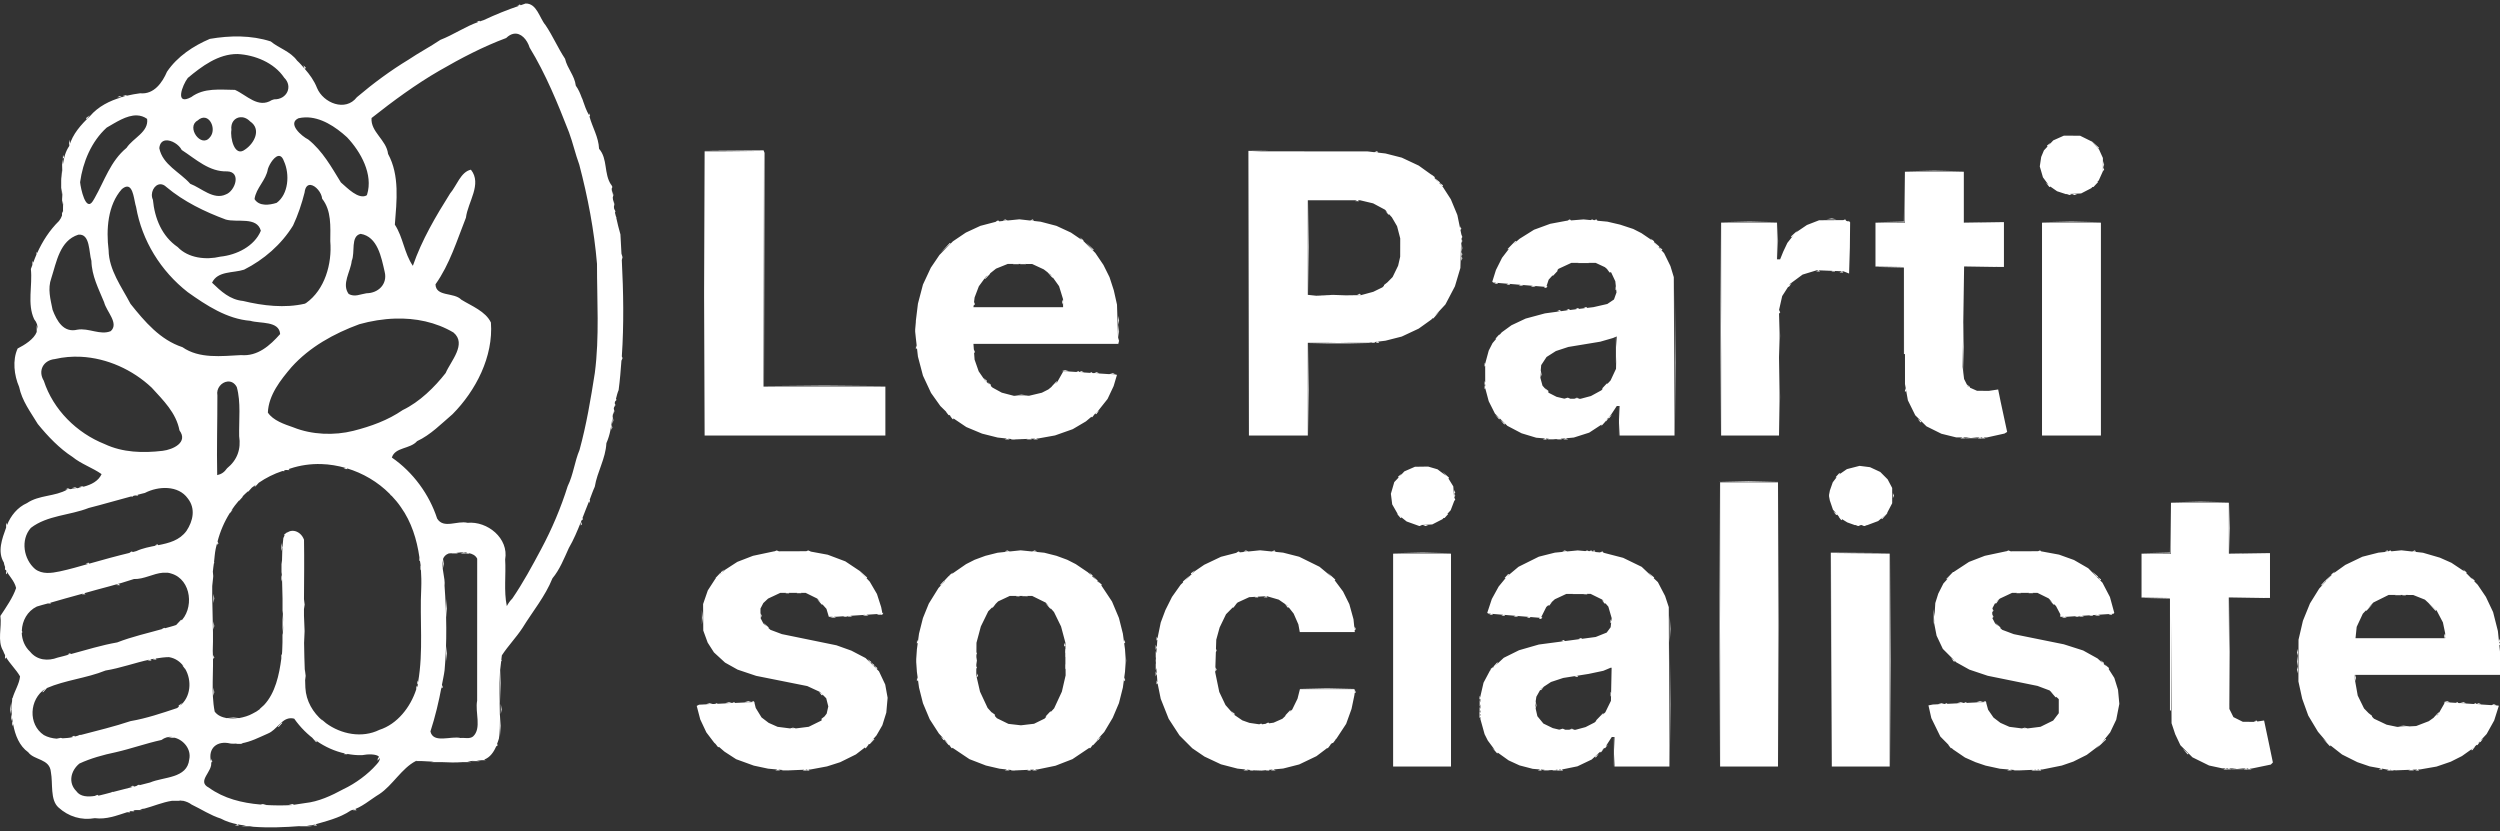 <svg xmlns="http://www.w3.org/2000/svg" width="355" height="118" viewBox="0 0 355 118" fill="none"><rect x="0" y="0" width="355" height="118" fill="#333333" stroke="none"/><path d="M74.624 0.501C74.391 0.573 74.168 0.669 73.937 0.745L73.917 0.725L73.83 0.638L73.641 0.713L73.451 0.789L73.728 0.801L73.777 0.803C72.04 1.388 70.342 2.077 68.688 2.855C68.504 2.9 68.331 2.983 68.151 3.041L68.149 3.039L68.062 2.951L67.873 3.027L67.683 3.103L67.94 3.114C66.092 3.754 64.391 4.94 62.54 5.656C61.057 6.657 59.481 7.476 58.002 8.477C55.484 10.002 53.037 11.803 50.678 13.802C49.06 15.921 45.902 14.621 45.02 12.497C44.615 11.464 43.992 10.6 43.282 9.787L43.358 9.71L43.439 9.629L43.26 9.451L43.08 9.273L43.179 9.532L43.272 9.776C42.926 9.382 42.6 8.978 42.193 8.615C41.223 7.279 39.59 6.842 38.45 5.886C35.674 4.985 32.654 5.03 29.797 5.52C27.475 6.511 25.189 8.002 23.712 10.188C23.064 11.703 21.866 13.447 19.902 13.245C19.279 13.326 18.653 13.44 18.035 13.584L17.868 13.517L17.613 13.583L17.358 13.65L17.766 13.655C17.618 13.693 17.478 13.752 17.331 13.795L17.178 13.732L16.997 13.659L16.817 13.732L16.637 13.805H16.997H17.298C15.575 14.305 13.954 15.105 12.761 16.507C11.473 17.741 10.316 19.026 9.839 20.723C9.298 21.509 9.068 22.41 8.937 23.343L8.881 22.976L8.821 22.578V23.373V24.169L8.881 23.771L8.923 23.495C8.86 24 8.785 24.503 8.784 25.023C8.747 25.207 8.781 25.405 8.77 25.595L8.741 25.078L8.689 24.169L8.689 25.904L8.688 27.64L8.74 26.814L8.749 26.678C8.831 27.508 8.952 28.339 8.971 29.143L8.956 29.086L8.95 29.52L8.945 29.954L8.982 29.862C8.965 30.001 8.927 30.135 8.893 30.269L8.878 30.209L8.811 29.953L8.806 30.387L8.803 30.617C8.704 30.881 8.572 31.136 8.381 31.376C7.025 32.705 6.038 34.263 5.275 35.937L5.272 35.928L5.196 35.738L5.185 36.016L5.18 36.129C5.011 36.51 4.866 36.902 4.72 37.294L4.695 37.23L4.619 37.04L4.608 37.317L4.596 37.594L4.616 37.575C4.541 37.784 4.452 37.986 4.383 38.197C4.639 40.548 3.836 43.157 4.849 45.324C5.253 45.822 5.374 46.291 5.323 46.729L5.275 46.476L5.212 46.151V46.802V47.144C4.816 48.169 3.493 48.986 2.506 49.487C1.747 51.126 2.004 53.304 2.717 54.94C3.116 56.913 4.34 58.511 5.365 60.207C6.8 61.969 8.464 63.706 10.295 64.881C11.507 65.881 13.154 66.424 14.427 67.325C13.965 68.329 12.966 68.818 11.879 69.109L11.662 69.052L11.41 69.118L11.157 69.184H11.568C11.37 69.229 11.18 69.293 10.981 69.327L10.836 69.268L10.658 69.196L10.403 69.263L10.148 69.329L10.581 69.335L10.914 69.339C10.581 69.393 10.263 69.427 9.946 69.461L9.823 69.412L9.643 69.339L9.463 69.412L9.283 69.484H9.643H9.762C9.702 69.491 9.634 69.502 9.575 69.508C7.804 70.534 5.553 70.265 3.833 71.439C2.489 72.03 1.519 73.237 1.006 74.546L0.943 74.388L0.87 74.208V74.569V74.921C0.3 76.496 -0.406 78.33 0.557 79.903C0.575 80.138 0.659 80.319 0.722 80.517L0.714 80.704L0.703 80.981L0.79 80.894L0.816 80.868C1.235 81.791 2.033 82.416 2.288 83.495C1.849 84.83 0.878 86.215 0.055 87.464C0.285 89.088 -0.423 91.005 0.451 92.428C0.513 92.646 0.626 92.836 0.725 93.035L0.714 93.286L0.703 93.563L0.79 93.476L0.877 93.388L0.826 93.26C1.384 94.246 2.278 95.05 2.846 96.046C2.746 97.113 2.081 98.075 1.772 99.176L1.735 99.082L1.724 99.36L1.714 99.583C1.666 99.847 1.605 100.107 1.618 100.393C1.62 100.845 1.659 101.319 1.704 101.79L1.667 101.65L1.602 101.396V101.903V102.409L1.667 102.156L1.715 101.972C1.739 102.191 1.784 102.401 1.82 102.619L1.808 102.59L1.735 102.409V102.77V103.132L1.808 102.951L1.861 102.818C2.151 104.41 2.752 105.93 4.008 106.82C4.856 107.98 7.063 107.712 7.225 109.624C7.537 111.258 7.088 113.582 8.31 114.665C9.723 115.949 11.539 116.523 13.467 116.179C15.111 116.394 16.565 115.807 18.054 115.335L18.211 115.341L18.488 115.353L18.4 115.265L18.37 115.235C18.423 115.219 18.474 115.201 18.527 115.186L18.788 115.197L19.064 115.208L18.977 115.121L18.941 115.085C19.056 115.055 19.178 115.051 19.294 115.025L19.665 115.027L20.242 115.03L19.991 114.964L19.861 114.93C20.084 114.898 20.297 114.827 20.525 114.818C21.72 114.505 23.083 113.915 24.414 113.715L25.145 113.714L26.006 113.713C26.421 113.809 26.827 113.961 27.208 114.249C28.602 114.915 29.892 115.779 31.355 116.24C32.108 116.65 32.921 116.889 33.742 117.058L33.553 117.134L33.364 117.21L33.64 117.221L33.917 117.233L33.829 117.145L33.743 117.059C34.145 117.141 34.538 117.187 34.937 117.243L34.7 117.273L34.229 117.331L35.094 117.332L35.52 117.333C35.67 117.353 35.828 117.384 35.975 117.403C38.107 117.561 40.442 117.479 42.712 117.298L42.448 117.331H43.386H44.323L43.854 117.273L43.576 117.238C43.82 117.215 44.077 117.213 44.319 117.186C46.22 116.625 48.194 116.195 49.843 115.073C51.297 114.725 52.604 113.519 53.886 112.75C55.746 111.514 57.039 109.101 59.037 108.071L59.859 108.071C60.436 108.093 61.015 108.123 61.595 108.162L61.591 108.163L61.194 108.223H61.987H62.763C63.744 108.279 64.723 108.292 65.701 108.223H66.169H66.962L66.566 108.163L66.364 108.132C66.756 108.085 67.148 108.06 67.538 107.971L67.288 108.019L66.962 108.082L67.539 108.085L68.116 108.088L67.865 108.022L67.648 107.965C67.927 108.003 68.179 107.989 68.415 107.947L68.549 107.948L68.981 107.954L68.804 107.882L68.75 107.86C69.594 107.561 70.138 106.769 70.5 105.882L70.495 106L70.582 105.913L70.669 105.825L70.594 105.636L70.589 105.623C70.682 105.365 70.785 105.108 70.852 104.852C70.957 103.921 70.983 102.977 70.982 102.029V103.06V104.723L71.034 103.891L71.086 103.06L71.034 102.228L70.982 101.396V101.671C70.965 99.59 70.852 97.493 70.989 95.429V96.986V99.95L71.035 98.468L71.082 96.986L71.035 95.503L71.023 95.129C71.057 94.718 71.106 94.309 71.167 93.902L71.246 93.822L71.192 93.685C71.226 93.478 71.222 93.266 71.265 93.059C72.186 91.663 73.289 90.54 74.192 89.166C75.624 86.835 77.434 84.664 78.448 82.12C79.474 80.895 80.079 79.349 80.774 77.82C81.461 76.642 81.982 75.387 82.484 74.129L82.475 74.34L82.464 74.617L82.551 74.53L82.638 74.443L82.562 74.253L82.499 74.093C82.51 74.064 82.523 74.036 82.534 74.007C82.559 73.941 82.587 73.878 82.611 73.812L82.608 73.894L82.695 73.807L82.782 73.719L82.714 73.55C83.008 72.754 83.337 71.978 83.64 71.197V71.46L83.713 71.279L83.785 71.098L83.732 70.964C83.973 70.352 84.174 69.726 84.458 69.117C84.804 66.978 86.003 65.127 86.106 62.93C86.634 61.764 86.806 60.504 86.972 59.24L86.97 59.601L86.967 60.179L87.033 59.928L87.099 59.676L87.036 59.349L86.991 59.117C87.025 58.855 87.074 58.596 87.112 58.334V58.371V58.878L87.177 58.625L87.243 58.371L87.177 58.118L87.157 58.04C87.186 57.849 87.21 57.657 87.245 57.468V57.504V57.865L87.318 57.684L87.39 57.504L87.318 57.323L87.283 57.236C87.302 57.142 87.346 57.053 87.367 56.959L87.366 56.974L87.453 56.886L87.541 56.799L87.47 56.621C87.579 56.208 87.669 55.79 87.844 55.392C88.038 53.96 88.149 52.518 88.254 51.077V51.213L88.327 51.032L88.4 50.851L88.327 50.67L88.299 50.602C88.605 46.056 88.527 41.48 88.296 36.92L88.331 36.787L88.397 36.534L88.331 36.281L88.265 36.028V36.342C88.211 35.322 88.166 34.301 88.101 33.284C87.865 32.511 87.694 31.724 87.512 30.941L87.541 30.912L87.465 30.722L87.442 30.665C87.407 30.507 87.356 30.351 87.324 30.192L87.39 30.026L87.318 29.845L87.245 29.664V29.879C87.212 29.712 87.204 29.538 87.174 29.37L87.18 29.339L87.242 29.014L87.18 28.688L87.118 28.363V28.915C87.072 28.63 87.047 28.34 87.011 28.052L87.033 27.967L87.099 27.715L87.036 27.388L86.973 27.061L86.97 27.64L86.97 27.722C86.935 27.416 86.88 27.115 86.857 26.807L86.885 26.736L86.958 26.555L86.885 26.374L86.812 26.194V26.45C86.808 26.382 86.791 26.318 86.788 26.25C85.718 24.679 86.329 22.562 85.067 21.128C84.99 19.436 84.13 18.115 83.703 16.538L83.704 16.537L83.792 16.45L83.716 16.26L83.64 16.07L83.63 16.329C83.629 16.327 83.628 16.326 83.628 16.324C83.253 15.691 83.019 14.984 82.773 14.289L82.782 14.28L82.706 14.09L82.631 13.901L82.629 13.928C82.4 13.302 82.152 12.691 81.763 12.165C81.59 10.714 80.567 9.758 80.234 8.339C79.214 6.804 78.507 5.115 77.467 3.573C76.601 2.566 76.241 0.455 74.624 0.501ZM72.946 4.794C73.976 4.618 74.85 5.615 75.209 6.764C77.487 10.492 79.195 14.668 80.801 18.795C81.361 20.32 81.699 21.867 82.259 23.386C83.472 28.001 84.371 32.7 84.774 37.468C84.764 42.617 85.133 47.817 84.468 52.939C83.891 56.631 83.277 60.304 82.293 63.895C81.586 65.564 81.415 67.409 80.614 69.028C79.645 72.118 78.367 75.131 76.848 77.968C75.569 80.365 74.27 82.774 72.748 84.994C72.43 85.313 72.177 85.67 71.968 86.067C71.522 83.907 71.867 81.642 71.732 79.441C72.27 76.436 69.215 73.974 66.394 74.239C64.935 73.882 63.002 75.144 62.076 73.639C60.966 70.224 58.669 67.056 55.643 64.972C56.103 63.472 58.239 63.788 59.228 62.642C61.137 61.76 62.688 60.155 64.269 58.806C67.556 55.488 70.075 50.638 69.71 45.8C68.96 44.206 66.975 43.461 65.503 42.551C64.456 41.469 61.905 42.18 61.838 40.377C63.867 37.524 64.884 34.136 66.163 30.91C66.429 28.691 68.495 26.125 66.869 24.096C65.433 24.386 64.829 26.409 63.92 27.463C61.888 30.697 59.885 34.089 58.625 37.749C57.387 35.942 57.261 33.731 56.069 31.899C56.326 28.567 56.768 24.899 55.105 21.855C54.887 19.875 52.603 18.728 52.759 16.761C55.838 14.328 59.05 11.967 62.397 10.034C65.457 8.262 68.616 6.614 71.877 5.399C72.242 5.041 72.603 4.852 72.946 4.794ZM33.733 7.671C36.184 7.797 38.931 8.903 40.345 11.019C41.641 12.291 40.718 14.152 38.936 14.104L38.881 14.121L38.602 14.209C36.657 15.438 35.042 13.511 33.364 12.762C31.215 12.751 28.995 12.427 27.154 13.787C24.775 15.062 25.88 12.102 26.668 11.069C28.637 9.427 30.998 7.644 33.733 7.671ZM12.743 16.359L12.491 16.558L12.239 16.756V16.811V16.865H12.293H12.348L12.546 16.612L12.743 16.359ZM19.45 16.387C19.945 16.406 20.431 16.552 20.891 16.882C21.146 18.75 18.876 19.598 17.971 20.997C15.679 22.883 14.857 25.642 13.435 28.134L13.334 28.305L13.184 28.557C12.171 30.142 11.46 26.757 11.374 25.873C11.762 23.018 12.975 20.096 15.148 18.123C16.387 17.423 17.963 16.332 19.45 16.387ZM34.105 16.647C34.563 16.605 35.076 16.785 35.512 17.239C37.154 18.337 36.127 20.351 34.807 21.227C33.278 22.418 32.662 19.487 32.859 18.454C32.725 17.402 33.34 16.717 34.105 16.647ZM43.328 16.669C45.54 16.599 47.658 18.01 49.279 19.493C51.238 21.565 53.02 24.767 52.123 27.64L52.047 27.756C50.884 28.348 49.325 26.7 48.406 25.904C47.055 23.713 45.816 21.448 43.778 19.814C42.837 19.348 40.754 17.549 42.376 16.794C42.694 16.719 43.012 16.679 43.328 16.669ZM29.133 16.726C30.101 16.92 30.63 18.619 29.781 19.528C28.546 21.064 26.394 18.023 28.054 17.118C28.439 16.763 28.811 16.661 29.133 16.726ZM293.067 19.265L292.315 19.599L291.563 19.933L290.9 20.644L290.867 20.679L290.994 20.517L291.192 20.264L290.939 20.462L290.687 20.661V20.715V20.77H290.741H290.782L290.237 21.355L290.043 21.822L289.849 22.288L289.749 22.962L289.649 23.634L289.874 24.408L290.098 25.181L290.533 25.773L290.891 26.261L290.795 26.18L290.471 25.904L290.745 26.229L291.02 26.555H291.07H291.12V26.505V26.471L291.537 26.761L292.107 27.157L292.731 27.361L293.355 27.565L294.436 27.517L295.518 27.47L296.239 27.097L296.96 26.724L297.235 26.438L297.126 26.555H297.198H297.27L297.609 26.193L297.947 25.832H297.875H297.818L298.026 25.615L298.319 24.964L298.612 24.313V23.373V22.433L298.341 21.835L298.07 21.236L297.559 20.669L297.048 20.102L296.21 19.687L295.374 19.273L294.22 19.269L293.067 19.265ZM9.821 19.83L9.816 20.264L9.81 20.698L9.882 20.52L9.954 20.342L9.887 20.086L9.821 19.83ZM23.545 19.938C24.344 19.857 25.424 20.534 25.807 21.3C27.823 22.603 29.715 24.429 32.277 24.336C34.311 24.413 33.382 27.142 32.067 27.61C30.327 28.439 28.587 26.695 27.019 26.101C25.532 24.423 23.088 23.398 22.621 21.044C22.688 20.307 23.066 19.986 23.545 19.938ZM296.96 19.974L297.457 20.517L297.954 21.059H297.997H298.041V21.015V20.971L297.5 20.473L296.96 19.974ZM108.428 21.348L104.134 21.383L99.84 21.416L104.13 21.457L107.973 21.493H104.238H100.056V41.311L100.02 31.592L99.982 21.421V41.668V61.915L100.02 51.839L100.056 42.21V61.843H112.89H125.724V58.372V54.901H117.072H108.42V54.833H117.071H125.795L121.433 54.792L117.071 54.752L112.709 54.792L108.42 54.832V38.197V21.63L108.455 38.163L108.49 54.828L108.528 38.269L108.566 21.71L108.497 21.529L108.428 21.348ZM180.158 21.405L178.716 21.413L177.274 21.421L177.274 41.595L177.273 61.77L177.31 41.637L177.347 21.808V41.668V61.843H181.529H185.71V55.262V48.682H185.777V55.262V61.915L185.818 58.635L185.86 55.354L185.818 51.982L185.777 48.682H189.654L187.909 48.718L185.782 48.763H190.036H194.29L192.163 48.718L190.418 48.682H194.298L194.831 48.616L194.723 48.659L194.999 48.67L195.275 48.682L195.188 48.595L195.167 48.574L195.52 48.53L195.667 48.511L195.489 48.583L195.299 48.659L195.576 48.67L195.852 48.682L195.765 48.595L195.68 48.51L196.742 48.378L197.895 48.085L199.049 47.792L200.252 47.228L201.455 46.664L202.356 46.019L203.258 45.373L203.447 45.17V45.211H203.492H203.537L203.96 44.741L204.384 44.271L203.915 44.696L203.741 44.854L204.253 44.303L205.249 43.232L205.925 41.944L206.6 40.656L206.987 39.354L207.375 38.052L207.443 35.666L207.507 33.465V33.641V34.003V34.22V34.581L207.527 34.531L207.526 35.16L207.524 35.78L207.507 35.738V36.1V36.461V36.678V37.04L207.58 36.859L207.652 36.678L207.58 36.498L207.536 36.389L207.58 36.281L207.652 36.1L207.58 35.919L207.537 35.813L207.586 35.56L207.648 35.236L207.588 34.837L207.538 34.505L207.58 34.401L207.652 34.22L207.58 34.039L207.536 33.93L207.58 33.822L207.652 33.641L207.58 33.46L207.512 33.292L207.512 33.28L207.38 32.637L207.427 32.59L207.514 32.502L207.439 32.312L207.363 32.123L207.352 32.4L207.348 32.484L207.228 31.905L206.945 30.529L206.482 29.414L206.019 28.299L205.442 27.404L204.865 26.509L204.36 25.976H204.406H204.441L204.582 26.157L204.78 26.41H204.834H204.889V26.356V26.301L204.636 26.102L204.456 25.961V25.926V25.876L204.132 25.601L203.807 25.325L204.082 25.651L204.329 25.944L204.048 25.647L203.674 25.253H203.681H203.735V25.198V25.144L203.483 24.945L203.23 24.747L203.402 24.966L203.231 24.786L202.343 24.149L201.455 23.512L200.252 22.948L199.049 22.384L197.892 22.088L196.735 21.793L195.44 21.644L195.201 21.617L195.431 21.626L195.708 21.638L195.621 21.55L195.534 21.463L195.344 21.539L195.162 21.613L194.146 21.496L185.746 21.494L177.624 21.493L178.753 21.454L180.158 21.405ZM8.945 21.999L8.934 22.276L8.922 22.554L9.009 22.466L9.097 22.379L9.021 22.189L8.945 21.999ZM39.743 22.155C39.962 22.216 40.164 22.438 40.322 22.895C41.178 24.761 40.96 27.582 39.286 28.802C38.26 29.134 36.795 29.33 36.144 28.271C36.356 26.683 37.787 25.605 38.04 23.992C38.277 23.245 39.086 21.973 39.743 22.155ZM298.651 22.867V23.373V23.761L298.641 23.735L298.629 24.012L298.618 24.289L298.705 24.202L298.792 24.114L298.716 23.924L298.67 23.808L298.717 23.626L298.783 23.373L298.717 23.12L298.651 22.867ZM274.681 24.233L272.554 24.277L270.435 24.321V24.241L270.392 27.852L270.35 31.464L268.298 31.511L266.245 31.557L268.336 31.551L270.427 31.544L270.431 27.892L270.435 24.321L274.681 24.321H278.935L276.808 24.277L274.681 24.233ZM270.499 24.385V28.001V31.616H268.409H266.318V34.726V37.835H268.409H270.499L270.504 46.187L270.509 54.539L270.714 55.691L270.918 56.843L271.442 57.906L271.966 58.968L272.762 59.755L273.559 60.541L274.621 61.067L275.682 61.593L276.732 61.852L277.781 62.11L278.705 62.113L278.538 62.181L278.358 62.254H278.718H279.079L279.02 62.23L279.944 62.229L280.873 62.228L280.809 62.253L281.086 62.265L281.362 62.276L281.339 62.253H281.602H281.963L281.783 62.181L281.642 62.123L282.107 62.125L283.372 61.845L284.636 61.564L284.826 61.45L285.016 61.336L284.549 59.167L284.082 56.997L283.911 56.151L283.739 55.305L283.085 55.404L282.431 55.502L281.586 55.498L280.741 55.494L280.099 55.21L279.728 55.045V54.991V54.936L279.476 54.738L279.29 54.592L279.179 54.371L278.9 53.816L278.796 52.96L278.784 52.858L278.826 51.105L278.871 49.261L278.826 47.417L278.786 45.761L278.798 44.97L278.902 37.917L281.675 37.913L284.559 37.907V34.726V31.544L281.675 31.539L278.863 31.535V28.001V24.385H274.681H270.499ZM270.499 37.835L268.372 37.867L266.245 37.899L268.3 37.943L270.355 37.988V44.13V50.273H270.427H270.499V44.054V37.835ZM22.735 26.164C23.018 26.148 23.327 26.262 23.632 26.559C26.084 28.622 29.082 30.071 32.066 31.177C33.69 31.637 36.472 30.714 37.041 32.764C36.128 34.969 33.607 36.206 31.284 36.446C29.253 36.934 26.734 36.665 25.235 35.084C22.982 33.546 21.962 30.997 21.712 28.363C21.267 27.43 21.884 26.213 22.735 26.164ZM44.12 26.264C44.816 26.343 45.673 27.349 45.746 28.219C47.092 29.926 46.91 32.183 46.9 34.256C47.172 37.456 46.123 41.152 43.457 43.035L43.275 43.127C40.465 43.778 37.336 43.424 34.511 42.736C32.652 42.557 31.386 41.372 30.111 40.145C30.907 38.439 33.131 38.797 34.662 38.291C37.458 36.883 39.96 34.717 41.613 32.025C42.3 30.564 42.86 28.904 43.248 27.35C43.344 26.502 43.703 26.216 44.12 26.264ZM18.058 26.498C18.956 26.503 19.043 28.558 19.326 29.393C20.153 34.184 22.847 38.507 26.663 41.488C29.301 43.366 32.251 45.299 35.543 45.554C36.94 45.975 39.643 45.531 39.781 47.434C38.331 49.073 36.582 50.628 34.232 50.425C31.472 50.56 28.313 50.975 25.906 49.298C22.751 48.266 20.548 45.673 18.53 43.143C17.279 40.746 15.462 38.343 15.423 35.529C15.058 32.592 15.293 29.113 17.295 26.861C17.601 26.604 17.851 26.496 18.058 26.498ZM293.859 27.543L293.679 27.616L293.499 27.689H293.859H294.22L294.04 27.616L293.859 27.543ZM294.22 27.689H294.58H294.941L294.761 27.616L294.58 27.543L294.4 27.616L294.22 27.689ZM8.821 27.64L8.819 28.363L8.817 29.086L8.88 28.762L8.942 28.439L8.882 28.039L8.821 27.64ZM185.71 28.435H185.777V35.16L185.777 41.875L185.71 41.868V35.151L185.71 28.435ZM185.777 28.435L189.423 28.437L192.709 28.439L192.605 28.481L192.415 28.557L192.692 28.568L192.968 28.579L192.881 28.492L192.828 28.439L193.136 28.439L194.06 28.658L194.984 28.876L195.829 29.328L196.674 29.78L197.047 30.194L196.994 30.152L196.741 29.953L196.939 30.206L197.137 30.459H197.192H197.246V30.415L197.645 30.858L198.015 31.49L198.384 32.123L198.608 32.985L198.832 33.846L198.829 35.154L198.825 36.461L198.679 37.096L198.533 37.73L198.142 38.535L197.751 39.34L197.03 40.07L196.998 40.102L196.777 40.275L196.525 40.474V40.529V40.581L196.309 40.8L195.658 41.118L195.008 41.436L194.144 41.671L193.28 41.906L191.096 41.938L190.642 41.922L189.3 41.874L188.046 41.922L186.792 41.97L188.905 41.97L186.935 41.998L186.322 41.933L185.778 41.875L185.818 38.512L185.86 35.068L185.818 31.715L185.777 28.435ZM260.121 31.018L259.722 31.079L259.324 31.139L260.045 31.141L260.766 31.143L260.443 31.081L260.121 31.018ZM144.745 31.142L143.12 31.307L141.883 31.433L141.834 31.385L141.747 31.297L141.558 31.373L141.369 31.449L141.619 31.459L141.495 31.472L140.355 31.772L139.215 32.071L138.183 32.549L137.152 33.027L136.232 33.648L135.313 34.269L134.359 35.236L133.405 36.203L132.791 37.11L132.176 38.018L131.619 39.211L131.061 40.404L130.705 41.759L130.349 43.114L130.199 44.34L130.049 45.565L130.051 46.78L130.011 46.336L129.956 45.717L129.955 46.874L129.954 48.031L130.01 47.493L130.051 47.099L130.052 48.031L130.199 49.333L130.203 49.372L130.148 49.233L130.072 49.043L130.061 49.321L130.049 49.598L130.136 49.511L130.21 49.436L130.346 50.634L130.704 51.989L131.061 53.345L131.634 54.57L132.206 55.795L132.868 56.725L133.53 57.655L134.349 58.46L134.454 58.563L134.303 58.444L134.501 58.697L134.699 58.95H134.754H134.808V58.91L135.094 59.19L134.88 59.022L135.078 59.275L135.276 59.529H135.33H135.385V59.474V59.419L135.297 59.35L136.193 59.952L137.217 60.641L138.337 61.108L139.456 61.576L140.557 61.853L141.658 62.13L142.883 62.264L142.974 62.274L142.847 62.325L142.667 62.398H143.027H143.388L143.207 62.325L143.12 62.29L143.657 62.348L143.532 62.398L143.808 62.41L144.085 62.421L144.055 62.392L144.109 62.398L145.767 62.329L145.944 62.322L145.695 62.387L146.128 62.393L146.56 62.398L146.383 62.326L146.334 62.306L146.999 62.279L146.885 62.325L146.704 62.398H147.065H147.425L147.245 62.325L147.119 62.274L147.426 62.261L148.619 62.047L149.812 61.832L151.07 61.387L152.328 60.943L153.266 60.389L154.203 59.836L154.996 59.167V59.185V59.239H155.05H155.105L155.302 58.986L155.483 58.755L155.852 58.444L156.563 57.548L157.274 56.653L157.707 55.735L158.139 54.818L158.369 54.039L158.6 53.261L158.564 53.228L158.529 53.196L157.562 53.132L157.952 53.137L158.384 53.142L158.207 53.071L158.03 52.998L157.774 53.065L157.526 53.13L155.531 52.998H155.717H156.077L155.897 52.925L155.717 52.852L155.536 52.925L155.381 52.988L155.14 52.972L155.101 52.933L155.014 52.846L154.824 52.922L154.762 52.947L153.343 52.853H153.554H153.914L153.734 52.78L153.554 52.707L153.374 52.78L153.263 52.825L153.226 52.788L153.139 52.701L152.95 52.777L152.842 52.82L151.463 52.729L151.224 52.73L150.986 52.731L150.547 53.51L150.109 54.29L149.814 54.529L150.143 54.178H150.071H149.999L149.66 54.539L149.322 54.901H149.357L148.868 55.298L148.406 55.533L147.944 55.768L147.036 55.983L146.128 56.198L145.04 56.2L143.953 56.202L143.104 55.981L142.256 55.759L141.596 55.399L140.937 55.038L140.638 54.756H140.666H140.72V54.701V54.647L140.468 54.448L140.215 54.25L140.413 54.503L140.534 54.658L140.398 54.528L139.859 54.018L139.416 53.372L138.972 52.727L138.682 51.897L138.392 51.068L138.322 50.122L138.356 50.089L138.443 50.002L138.367 49.812L138.291 49.622L138.29 49.671L138.228 48.827H148.506H158.778V48.899L158.844 48.646L158.91 48.393L158.844 48.14L158.799 47.966L158.849 47.564L158.907 47.097L158.85 46.552L158.8 46.069L158.847 45.826L158.909 45.5L158.847 45.175L158.784 44.849V45.5V46.151L158.793 46.104L158.792 47.019L158.791 47.936L158.778 47.887V48.393V48.615L158.7 46.042L158.614 43.258L158.388 42.246L158.162 41.234L157.857 40.294L157.551 39.354L157.119 38.486L156.687 37.618L156.113 36.77L155.539 35.922L154.707 35.087L153.876 34.253L153.826 34.22H153.842V34.165V34.111L153.59 33.912L153.337 33.714L153.535 33.967L153.627 34.084L152.975 33.64L152.075 33.027L151.044 32.549L150.012 32.071L148.894 31.777L147.777 31.484L146.261 31.313L144.745 31.142ZM226.681 31.152L226.491 31.228L226.374 31.276L226.266 31.232L226.086 31.159L225.906 31.232L225.858 31.251L224.861 31.157L223.635 31.255L223.078 31.3L223.019 31.24L222.931 31.153L222.742 31.229L222.553 31.305L222.829 31.316L222.86 31.317L222.409 31.353L221.269 31.567L220.128 31.781L218.979 32.202L217.83 32.623L216.803 33.266L215.776 33.909L215.163 34.438L214.879 34.682L215.329 34.22H215.257H215.185L214.622 34.798L214.059 35.377H214.131H214.203L214.354 35.222L213.921 35.786L213.292 36.606L212.858 37.474L212.423 38.341L212.163 39.171L211.903 40.001L211.965 40.061L212.027 40.121L212.457 40.156L212.36 40.195L212.171 40.271L212.447 40.282L212.723 40.294L212.636 40.206L212.598 40.168L214.191 40.3L214.09 40.34L213.901 40.416L214.177 40.427L214.454 40.438L214.367 40.351L214.326 40.311L215.704 40.425L215.921 40.443L215.812 40.487L215.631 40.56H215.992H216.352L216.172 40.487L216.098 40.457L217.655 40.586L217.542 40.632L217.362 40.705H217.722H218.083L217.903 40.632L217.824 40.6L219.381 40.729H219.387L219.308 40.759V40.816V40.872H219.444H219.58L219.668 40.729L219.756 40.586L219.602 40.646L219.742 40.221L219.909 39.714L220.434 39.137H220.484H220.556L220.895 38.775L221.233 38.414H221.161H221.093L221.316 38.169L222.223 37.749L223.13 37.329L224.2 37.329L223.995 37.355L224.86 37.356L225.725 37.358L225.539 37.33L226.591 37.33L227.24 37.632L227.889 37.934L228.341 38.318L228.48 38.435L228.429 38.395L228.177 38.197L228.375 38.45L228.572 38.703H228.627H228.681V38.648V38.606L228.794 38.701L229.084 39.321L229.374 39.94L229.459 40.732L229.46 40.743L229.425 40.656L229.414 40.933L229.402 41.21L229.489 41.123L229.5 41.112L229.544 41.523L229.365 42.024L229.187 42.526L228.712 42.846L228.237 43.166L227.256 43.39L226.274 43.614L225.372 43.724L225.326 43.677L225.239 43.59L225.049 43.666L224.86 43.742L225.13 43.753L224.414 43.84L224.215 43.865L224.172 43.822L224.085 43.735L223.896 43.811L223.707 43.886L223.952 43.897L222.929 44.022L222.874 43.967L222.787 43.879L222.598 43.955L222.409 44.031L222.685 44.043L222.737 44.045L222.554 44.067L221.655 44.19L221.577 44.111L221.489 44.024L221.3 44.1L221.111 44.176L221.387 44.187L221.607 44.196L220.967 44.284L219.381 44.5L218.011 44.869L216.641 45.238L215.632 45.713L214.623 46.188L213.933 46.69L213.244 47.192L212.96 47.525H212.936H212.864L212.603 47.814L212.342 48.104H212.414H212.467L211.94 48.724L211.67 49.254L211.4 49.784L211.147 50.715L210.895 51.647V51.681L210.824 51.502L210.812 51.779L210.801 52.056L210.888 51.969L210.895 51.962L210.898 53.382L210.9 54.296L210.899 54.295L210.824 54.105L210.812 54.383L210.801 54.66L210.888 54.572L210.9 54.56L210.901 54.877L210.899 54.873L210.824 54.684L210.812 54.961L210.801 55.238L210.888 55.151L210.906 55.133L211.15 56.046L211.398 56.975L211.841 57.854L212.283 58.733L213.165 59.601L214.047 60.468L215.055 60.998L216.064 61.527L217.101 61.841L218.137 62.154L219.408 62.264L219.423 62.265L219.281 62.322L219.092 62.398L219.368 62.409L219.645 62.421L219.558 62.333L219.496 62.271L219.96 62.311L219.921 62.321L219.669 62.387H220.174H220.678L220.595 62.365L220.679 62.373L221.161 62.336L220.967 62.387L221.399 62.393L221.832 62.398L221.655 62.326L221.599 62.303L221.833 62.286L222.659 62.208L223.486 62.13L224.575 61.783L225.664 61.436L226.586 60.834L227.459 60.263L227.339 60.396H227.411H227.483L227.744 60.107L228.005 59.818H228.015H228.069L228.267 59.565L228.409 59.384H228.447H228.502L228.7 59.131L228.898 58.878L228.645 59.076L228.421 59.253L228.784 58.863L229.185 58.256L229.585 57.648H229.783H229.893L229.893 59.745L229.892 61.915L229.942 60.873L229.98 60.08V61.842H233.88H237.78L237.73 50.598L237.679 39.354L237.44 38.565L237.2 37.776L236.752 36.862L236.303 35.949L235.493 35.07L234.841 34.364H234.874L235.159 34.69L235.509 35.087H235.556H235.587L235.729 35.268L235.927 35.521H235.981H236.036V35.467V35.412L235.783 35.214L235.603 35.072V35.04V34.993L235.206 34.642L234.882 34.356V34.31V34.255L234.63 34.057L234.377 33.858L234.575 34.111L234.589 34.129L233.881 33.648L233.08 33.104L232.502 32.809L231.925 32.514L230.988 32.205L230.052 31.897L229.15 31.686L228.249 31.476L226.555 31.317L226.521 31.313L226.578 31.316L226.855 31.327L226.768 31.24L226.681 31.152ZM146.65 31.153L146.461 31.229L146.272 31.305L146.548 31.316L146.825 31.327L146.737 31.24L146.65 31.153ZM262.009 31.153L261.82 31.229L261.754 31.255L260.045 31.266L258.315 31.277L257.449 31.613L256.584 31.95L255.753 32.513L254.989 33.031L255.286 32.701L254.817 33.126L254.349 33.551V33.596V33.641H254.394H254.439L254.739 33.308L254.364 33.784L253.806 34.492L253.512 35.115L253.217 35.739L252.998 36.281L252.778 36.823H252.554H252.393L252.438 35.558L252.485 34.22L252.438 32.882L252.39 31.553H252.546L252.39 31.549L250.5 31.509L248.454 31.464L246.318 31.508L244.183 31.553H244.324H248.365L252.39 31.553L252.39 34.22V36.823H252.33V34.22V31.617H248.365H244.399V46.378L244.363 39.184L244.324 31.553V46.729V61.915L244.363 54.369L244.399 47.264V61.843H248.509H252.619V52.941V44.535L252.68 44.474L252.68 47.597L252.68 50.779L252.726 49.232L252.772 47.686L252.726 46.051L252.682 44.472L252.705 44.449L252.793 44.361L252.717 44.172L252.641 43.982L252.63 44.259L252.619 44.529V44.039L252.845 43.041L253.071 42.043L253.632 41.172L253.919 40.728H253.971H254.025L254.223 40.475L254.421 40.222L254.169 40.42L254.065 40.502L254.194 40.302L255.082 39.646L255.97 38.99L256.981 38.682L257.992 38.374L258.257 38.385L258.071 38.46L257.882 38.535L258.158 38.547L258.435 38.558L258.347 38.471L258.262 38.386L259.883 38.451L260.221 38.465L260.045 38.535L260.321 38.547L260.598 38.558L260.516 38.477L261.775 38.528L262.172 38.684L262.568 38.841V35.16L262.64 38.92L262.679 35.242L262.717 31.564L262.607 31.452L262.496 31.341L262.498 31.458L262.172 31.366L262.006 31.32L262.184 31.327L262.096 31.24L262.009 31.153ZM142.739 31.159L142.559 31.232L142.378 31.305H142.739H143.099L142.919 31.232L142.739 31.159ZM294.148 31.464L292.021 31.508L289.894 31.553H294.148H298.402L296.275 31.508L294.148 31.464ZM278.863 31.536L281.639 31.579L284.085 31.616H281.675H278.863V31.536ZM289.966 31.617V46.729V61.843H294.148H298.33V46.73V31.617H294.148H289.966ZM51.214 33.208C53.623 33.601 54.153 36.545 54.622 38.59C55.059 40.328 53.729 41.631 52.038 41.643C51.149 41.779 50.375 42.218 49.515 41.746C48.468 40.319 49.794 38.578 49.946 37.04C50.465 35.86 49.737 33.522 51.214 33.208ZM11.118 33.327C12.825 33.125 12.606 35.835 12.981 37.041C13.029 39.19 13.997 40.989 14.784 42.918C15.113 44.248 16.936 45.913 15.726 47.022C14.236 47.642 12.61 46.536 10.989 46.814C9.01 47.297 8.072 45.566 7.467 43.994C7.172 42.5 6.736 41.02 7.285 39.502C8.028 37.216 8.478 34.167 11.118 33.327ZM154.203 34.437L154.7 34.979L155.197 35.521H155.24H155.284V35.477V35.433L154.743 34.935L154.203 34.437ZM134.868 34.509L134.225 35.196L133.582 35.883L134.267 35.238L134.952 34.593V34.551V34.509H134.91H134.868ZM143.1 37.478L143.945 37.48L143.82 37.512L144.253 37.518L144.686 37.523L144.581 37.481L144.83 37.482L144.947 37.482L144.83 37.512L145.262 37.518L145.695 37.523L145.595 37.483L146.56 37.485L147.388 37.868L148.215 38.252L148.731 38.647L148.748 38.66L149.073 39.029L149.422 39.426H149.469H149.516V39.418L149.817 39.839L150.387 40.637L150.673 41.565L150.958 42.494V42.838L150.909 42.716L150.837 42.535V42.897V43.258L150.909 43.078L150.958 42.956V43.057V43.62H144.593H138.229L138.275 43.229L138.269 43.379L138.356 43.292L138.443 43.204L138.367 43.014L138.316 42.885L138.391 42.243L138.693 41.45L138.994 40.656L139.494 39.974L139.994 39.292L140.27 39.074L140.143 39.209L139.805 39.571H139.877H139.949L140.287 39.209L140.626 38.848H140.555L140.718 38.719L141.44 38.146L142.27 37.812L143.1 37.478ZM278.904 37.835H281.695H284.103L281.639 37.873L278.902 37.916L278.904 37.835ZM261.577 38.528L261.388 38.604L261.198 38.68L261.475 38.692L261.751 38.703L261.664 38.616L261.577 38.528ZM148.803 38.702L149.247 39.041L149.349 39.184L149.12 38.981L148.803 38.702ZM237.834 40.945V51.43V61.915L237.874 56.672L237.914 51.43L237.874 46.187L237.834 40.945ZM193.082 41.71L192.893 41.786L192.704 41.862L192.98 41.873L193.257 41.885L193.169 41.797L193.082 41.71ZM56.131 45.24C59.004 45.155 61.873 45.723 64.395 47.217C66.333 48.841 63.989 51.295 63.285 52.968C61.731 54.959 59.589 57.077 57.187 58.227C55.059 59.69 52.671 60.543 50.174 61.179C47.464 61.862 44.279 61.746 41.656 60.685C40.36 60.235 38.788 59.714 38.037 58.589C38.135 56.096 39.851 53.945 41.399 52.127C43.963 49.276 47.42 47.36 51.03 46.037C52.682 45.576 54.408 45.29 56.131 45.24ZM278.781 46.07V49.261V52.84L278.692 52.104L278.781 46.07ZM229.573 47.773L229.54 49.31L229.509 48.718L229.463 47.82L229.573 47.773ZM229.459 47.822V49.694V51.647L229.509 50.67L229.512 50.618L229.475 52.37L229.088 53.197L228.702 54.024L228.289 54.467H228.227H228.155L227.816 54.828L227.478 55.19H227.55H227.614L227.391 55.429L226.652 55.833L225.913 56.236L225.17 56.434L224.428 56.633L223.274 56.62L222.121 56.607L221.578 56.479L221.035 56.35L220.482 56.068L219.93 55.785L219.789 55.624H219.831H219.885V55.569V55.515L219.633 55.316L219.381 55.117L219.579 55.371L219.673 55.492L219.481 55.273L219.032 54.76L218.866 54.143L218.7 53.527L218.77 52.745L218.768 53.093L218.765 53.671L218.831 53.42L218.896 53.169L218.834 52.841L218.784 52.584L218.851 51.844L219.231 51.268L219.611 50.691L220.274 50.27L220.936 49.849L221.816 49.559L222.697 49.269L224.963 48.895L227.229 48.522L228.136 48.26L229.042 47.998L229.307 47.886L229.459 47.822ZM252.684 50.634V56.275L252.684 61.915L252.726 59.14L252.769 56.366L252.727 53.5L252.684 50.634ZM11.484 50.662C15.189 50.846 18.837 52.496 21.54 55.046C23.186 56.851 25.008 58.608 25.488 61.12C26.748 62.821 24.574 63.835 23.098 64.017C20.309 64.346 17.447 64.274 14.858 63.058C10.905 61.484 7.557 58.193 6.219 54.07C5.35 52.639 6.149 51.154 7.792 50.987C9.007 50.702 10.248 50.601 11.484 50.662ZM151.247 52.565L150.994 52.632L150.742 52.698H151.247H151.751L151.499 52.632L151.247 52.565ZM139.639 53.671L139.837 53.924L140.034 54.178H140.089H140.143V54.123V54.068L139.891 53.87L139.639 53.671ZM32.288 54.18C32.783 54.124 33.294 54.341 33.623 54.964C34.227 57.104 33.916 59.639 33.959 61.93C34.245 63.782 33.692 65.322 32.238 66.501C31.87 67.031 31.468 67.329 30.841 67.468C30.763 63.695 30.875 59.915 30.869 56.139C30.684 55.131 31.463 54.275 32.288 54.18ZM279.337 54.684L279.421 54.792L279.56 54.971L279.458 54.925L279.337 54.684ZM270.522 55.117L270.511 55.395L270.499 55.672L270.586 55.585L270.673 55.497L270.598 55.307L270.522 55.117ZM145.046 56.039L144.577 56.098L144.109 56.156H145.046H145.983L145.515 56.098L145.046 56.039ZM223.923 56.467L223.743 56.54L223.562 56.613H223.923H224.283L224.103 56.54L223.923 56.467ZM222.631 56.469L222.376 56.536L222.12 56.602L222.553 56.608L222.986 56.613L222.808 56.541L222.631 56.469ZM229.896 57.648H229.98V59.56L229.942 58.703L229.896 57.648ZM156.077 58.3L155.825 58.498L155.573 58.696V58.751V58.806H155.627H155.682L155.879 58.553L156.077 58.3ZM212.315 58.878L212.589 59.203L212.864 59.529H212.914H212.964V59.478V59.428L212.639 59.153L212.315 58.878ZM228.393 59.282V59.329V59.368L228.213 59.51L228.094 59.604L228.147 59.547L228.393 59.282ZM272.302 59.456L272.5 59.709L272.697 59.962H272.752H272.806V59.907V59.853L272.554 59.654L272.302 59.456ZM213.036 59.601L213.31 59.926L213.585 60.252H213.635H213.685V60.202V60.152L213.36 59.876L213.036 59.601ZM227.96 59.746V59.763V59.818H227.933H227.894L227.96 59.746ZM86.812 60.324V60.685V61.047L86.885 60.866L86.958 60.685L86.885 60.505L86.812 60.324ZM278.732 62.113L279.839 62.117L279.4 62.172L279 62.221L278.899 62.181L278.732 62.113ZM279.899 62.117L279.944 62.117L281.137 62.122L280.999 62.177L280.89 62.221L280.41 62.171L279.899 62.117ZM281.208 62.122L281.563 62.123L281.422 62.181L281.312 62.225L281.275 62.189L281.208 62.122ZM222.337 62.252L222.156 62.325L221.976 62.398H222.337H222.697L222.517 62.325L222.337 62.252ZM45.604 65.896C46.794 65.928 47.977 66.129 49.124 66.459L48.983 66.516L48.793 66.592L49.069 66.604L49.346 66.615L49.259 66.528L49.224 66.492C51.526 67.174 53.653 68.43 55.34 70.127L55.534 70.375H55.587C56.077 70.895 56.541 71.44 56.941 72.035C58.419 74.115 59.194 76.592 59.558 79.144L59.548 79.402L59.536 79.679L59.623 79.592L59.625 79.59C59.657 79.857 59.722 80.118 59.745 80.386L59.703 80.282V80.643V81.005L59.77 80.839C59.828 81.742 59.853 82.647 59.816 83.541C59.588 87.976 60.14 92.49 59.368 96.869L59.346 96.814L59.27 96.624L59.259 96.901L59.248 97.178L59.335 97.091L59.341 97.084C59.324 97.179 59.324 97.276 59.305 97.371C59.286 97.444 59.243 97.514 59.222 97.588L59.202 97.537L59.126 97.347L59.115 97.624L59.103 97.899C58.286 100.418 56.418 102.825 53.873 103.639C51.418 104.849 48.439 104.273 46.27 102.675V102.671L45.945 102.395L45.621 102.12L45.821 102.357C44.435 101.18 43.465 99.554 43.364 97.665C43.344 97.308 43.344 96.95 43.327 96.593L43.346 96.443L43.404 95.973L43.346 95.503L43.288 95.033V95.434C43.238 94.051 43.194 92.668 43.18 91.283L43.204 90.738L43.253 89.624L43.205 88.424L43.165 87.44C43.166 87.123 43.162 86.807 43.164 86.49L43.201 86.25L43.26 85.855L43.202 85.382L43.165 85.081C43.183 82.268 43.216 79.453 43.17 76.644C42.655 75.195 40.828 74.816 40.235 76.412C40.086 77.637 40.044 78.874 40.031 80.114L40.03 80.101L39.973 79.559V80.643V81.641L39.959 81.584V82.09V82.596L40.024 82.343L40.051 82.242C40.073 83.165 40.084 84.088 40.12 85.013V85.994V87.224L40.122 87.193L40.122 88.525L40.121 89.883L40.112 89.827V90.622V91.199C40.082 91.796 40.094 92.396 40.028 92.99C40.026 93.007 40.022 93.027 40.02 93.044L39.948 92.864V93.225V93.51C39.649 95.813 39.092 98.414 37.495 100.113L37.365 100.23L36.897 100.655V100.696C36.584 100.941 36.241 101.157 35.86 101.335C35.324 101.638 34.647 101.84 33.951 101.969L33.692 101.942L33.155 101.886L32.539 101.941L32.178 101.974C31.513 101.844 30.894 101.601 30.485 101.045C29.941 98.281 30.375 95.276 30.211 92.419C30.352 88.974 30.024 85.483 30.171 82.037L30.172 83.174L30.226 82.483L30.28 81.791L30.225 81.181L30.224 81.168C30.251 80.779 30.325 80.395 30.368 80.008L30.438 79.938L30.392 79.822C30.465 79.199 30.498 78.572 30.624 77.954C30.677 77.645 30.779 77.348 30.854 77.043L30.852 77.088L30.84 77.365L30.927 77.278L31.015 77.19L30.939 77.001L30.893 76.886C31.264 75.453 31.854 74.087 32.641 72.834H32.68L32.877 72.581L33.075 72.328L32.824 72.525C33.155 72.025 33.523 71.554 33.912 71.098H33.968L34.229 70.809L34.49 70.52H34.418H34.412C34.653 70.264 34.917 70.034 35.175 69.797H35.194H35.266L35.527 69.507L35.768 69.24C35.954 69.088 36.162 68.968 36.355 68.826L36.131 69.073H36.203H36.275L36.536 68.784L36.753 68.545C37.782 67.84 38.898 67.283 40.084 66.891L40.129 66.893L40.406 66.904L40.318 66.817C40.406 66.79 40.492 66.76 40.58 66.734L40.574 66.737L40.85 66.748L41.127 66.76L41.039 66.672L40.976 66.609C41.055 66.59 41.127 66.554 41.206 66.536C42.632 66.059 44.12 65.856 45.604 65.896ZM264.054 66.153L263.158 66.384L262.262 66.614L261.647 67.038L261.139 67.388L261.315 67.193H261.243H261.171L260.91 67.483L260.649 67.772H260.721H260.793L260.815 67.748L260.641 67.976L260.25 68.49L260.039 69.09L259.829 69.688V70.273L259.786 70.05L259.724 69.724V70.375V71.026L259.786 70.701L259.829 70.478V71.047L260.053 71.706L260.277 72.366L260.776 72.951L260.812 72.993L260.585 72.815L260.333 72.617L260.531 72.87L260.729 73.123H260.783H260.838V73.068V73.023L261.217 73.468L261.054 73.34L261.252 73.593L261.45 73.846H261.504H261.559V73.791V73.737L261.411 73.621L261.797 73.86L262.318 74.183L262.84 74.37L263.362 74.556L263.829 74.56L263.686 74.618L263.505 74.691H263.866H264.226L264.046 74.618L263.904 74.56L264.257 74.563L264.679 74.566L264.551 74.618L264.371 74.691H264.731H265.092L264.911 74.618L264.785 74.567L265.153 74.569L265.927 74.279L266.701 73.988L267.308 73.467L267.915 72.946L268.302 72.203L268.69 71.46L268.69 70.375L268.69 69.29L268.368 68.68L268.046 68.069L267.521 67.542L266.996 67.016L266.268 66.678L265.541 66.34L264.797 66.246L264.054 66.153ZM202.798 66.253L201.861 66.267L200.923 66.28L200.173 66.607L199.423 66.934L198.75 67.648L198.851 67.519L199.049 67.266L198.796 67.464L198.544 67.663V67.717V67.772H198.598H198.633L197.986 68.458L197.746 69.287L197.505 70.117L197.599 70.867L197.692 71.617L198.111 72.352L198.519 73.068L198.328 72.906L198.602 73.231L198.877 73.557H198.927H198.976V73.507V73.457L198.707 73.228L199.136 73.569L199.742 74.05L200.477 74.314L201.212 74.577L201.531 74.561L201.392 74.618L201.212 74.691H201.572H201.932L201.752 74.618L201.604 74.558L202.293 74.525L203.375 74.472L204.101 74.1L204.828 73.727L205.168 73.358L204.988 73.557H205.06H205.132L205.393 73.268L205.654 72.979H205.582H205.516L205.997 72.455L206.256 71.777L206.509 71.112L206.562 71.059L206.649 70.972L206.573 70.782L206.527 70.665L206.57 70.556L206.643 70.375L206.57 70.195L206.525 70.083L206.562 70.047L206.649 69.959L206.573 69.769L206.498 69.58L206.486 69.857L206.475 70.134L206.498 70.111V70.375V70.592L206.49 70.772L206.441 70.084L206.369 69.068L205.949 68.387L205.649 67.9L205.664 67.916H205.709H205.754V67.871V67.826L205.285 67.401L204.816 66.977L205.24 67.447L205.353 67.572L204.826 67.172L204.124 66.64L203.461 66.447L202.798 66.253ZM248.292 68.343L246.166 68.387L244.039 68.431H244.181H248.292H252.544L250.419 68.387L248.292 68.343ZM252.544 68.431V88.67V108.917L252.582 98.841L252.62 88.765L252.582 78.594L252.544 68.431ZM244.181 68.431V88.67V108.917L244.219 98.841L244.255 89.212V108.844H248.365H252.475V88.67V68.495H248.365H244.255V88.313L244.219 78.594L244.181 68.431ZM23.837 69.306C24.955 69.39 26.002 69.835 26.674 70.787C27.804 72.223 27.414 73.98 26.48 75.389C25.495 76.737 24.009 77.11 22.478 77.414L22.438 77.374L22.351 77.287L22.161 77.363L21.972 77.439L22.248 77.45L22.293 77.452C21.282 77.65 20.261 77.835 19.353 78.258C19.18 78.296 19.013 78.355 18.841 78.395L18.833 78.387L18.746 78.299L18.556 78.375L18.367 78.451L18.595 78.461C16.615 78.935 14.65 79.475 12.688 80.034L12.632 79.978L12.545 79.89L12.356 79.966L12.167 80.042L12.443 80.053L12.59 80.059C11.233 80.445 9.879 80.841 8.5 81.137C7.33 81.384 6.004 81.588 4.981 80.803C3.368 79.425 2.875 76.668 4.38 74.962C6.726 73.16 9.914 73.195 12.608 72.129C14.615 71.626 16.587 71.027 18.584 70.506L18.643 70.508L18.92 70.52L18.841 70.44C18.951 70.412 19.061 70.383 19.171 70.356L19.364 70.364L19.641 70.375L19.554 70.288L19.53 70.264C19.879 70.181 20.22 70.069 20.573 69.997C21.53 69.502 22.719 69.223 23.837 69.306ZM268.792 70.013V70.375V70.737L268.864 70.556L268.937 70.375L268.864 70.194L268.792 70.013ZM312.461 71.235L310.334 71.279L308.215 71.323V71.243L308.173 74.854L308.13 78.466L306.078 78.513L304.025 78.559L306.116 78.553L308.207 78.546L308.211 74.894L308.215 71.323L312.461 71.324H316.561V75.003V78.618H316.499V75.003V71.387H312.389H308.28V75.003V78.618H306.189H304.098V81.728V84.837H306.181H308.265L306.152 84.869L304.025 84.901L306.08 84.945L308.135 84.99V92.94V100.89H308.207H308.279V92.864V87.464L308.313 93.768L308.361 102.698L308.621 103.478L308.88 104.259L309.25 105.043L309.621 105.828L310.473 106.683L311.326 107.538L312.506 108.12L313.687 108.702L314.624 108.903L315.561 109.105L316.072 109.108L315.895 109.179L315.706 109.255L315.982 109.267L316.258 109.278L316.236 109.256H316.499H316.859L316.8 109.232L317.724 109.231L318.653 109.23L318.589 109.255L318.866 109.267L319.142 109.278L319.12 109.256H319.383H319.743L319.563 109.183L319.429 109.129L319.743 109.131L321.099 108.85L322.455 108.569L322.603 108.421L322.75 108.273L322.426 106.715L322.102 105.157L321.801 103.734L321.501 102.311L320.856 102.408L320.556 102.453L320.497 102.394L320.41 102.307L320.221 102.383L320.031 102.459L320.308 102.47L320.415 102.474L320.211 102.505L319.348 102.5L318.485 102.496L317.816 102.163L317.147 101.83L316.859 101.252L316.571 100.673L316.567 99.976L316.607 96.309L316.648 92.523L316.607 88.644L316.567 84.837H319.376H321.883L319.419 84.875L316.571 84.92L319.455 84.915L322.339 84.91V81.728V78.546L319.455 78.542L316.571 78.537L319.419 78.581L321.865 78.618H319.383H316.563L316.606 76.847L316.652 75.003L316.606 73.159L316.561 71.324H316.715L314.588 71.279L312.461 71.235ZM268.12 72.761L267.651 73.186L267.183 73.611V73.656V73.701H267.228H267.273L267.696 73.231L268.12 72.761ZM202.437 74.545L202.257 74.618L202.077 74.691H202.437H202.798L202.617 74.618L202.437 74.545ZM40.862 75.509L40.61 75.708L40.358 75.906V75.961V76.015H40.412H40.467L40.664 75.762L40.862 75.509ZM39.964 77.1L39.961 77.678L39.958 78.257L40.024 78.006L40.089 77.754L40.027 77.427L39.964 77.1ZM178.933 78.142L177.302 78.308L176.058 78.435L176.01 78.387L175.923 78.299L175.733 78.375L175.544 78.451L175.794 78.462L175.67 78.474L174.526 78.769L173.381 79.064L172.19 79.631L170.999 80.198L170.316 80.665L169.632 81.132L168.643 82.081L168.281 82.428L168.487 82.198L168.911 81.728L168.442 82.153L167.974 82.578V82.623V82.668H168.019H168.03L167.653 83.029L167.037 83.897L166.422 84.765L165.953 85.703L165.484 86.641L165.154 87.52L164.824 88.399L164.594 89.517L164.364 90.636L164.36 90.687L164.323 90.595L164.247 90.406L164.236 90.683L164.224 90.96L164.312 90.872L164.348 90.836L164.237 92.22L164.195 92.741L164.18 92.683L164.114 92.43V92.936V93.442L164.15 93.305L164.11 93.804L164.15 94.303L164.114 94.166V94.672V95.178L164.18 94.925L164.195 94.867L164.237 95.388L164.358 96.901L164.323 96.814L164.247 96.624L164.236 96.901L164.224 97.178L164.312 97.091L164.375 97.028L164.593 98.1L164.822 99.227L165.387 100.649L165.952 102.071L166.721 103.253L167.49 104.433L168.4 105.345L169.31 106.257L170.175 106.846L171.04 107.435L172.211 107.985L173.381 108.535L174.554 108.84L175.727 109.144L176.862 109.264L176.883 109.267L176.734 109.327L176.553 109.4H176.914H177.274L177.094 109.327L176.966 109.276L177.571 109.34L177.419 109.4L177.695 109.412L177.972 109.423L177.925 109.377L177.995 109.385L178.572 109.404L179.149 109.423L179.833 109.358L179.726 109.4L180.002 109.412L180.279 109.423L180.191 109.336L180.18 109.325L180.68 109.277L180.774 109.268L180.627 109.327L180.447 109.4H180.807H181.168L180.988 109.327L180.828 109.263L182.212 109.131L183.348 108.842L184.484 108.552L185.71 107.965L186.936 107.377L187.657 106.832L188.378 106.286L188.45 106.213V106.242H188.504H188.559L188.757 105.988L188.955 105.735L188.82 105.841L189.083 105.577L189.171 105.488V105.518H189.225H189.28L189.478 105.265L189.676 105.012L189.531 105.126L189.788 104.867L190.471 103.828L191.154 102.788L191.535 101.731L191.916 100.673L192.127 99.661L192.338 98.648L192.34 98.251L192.343 97.853H188.467H184.591L184.42 98.531L184.25 99.21L183.873 99.982L183.496 100.754L183.007 101.212L183.309 100.89H183.237H183.165L182.826 101.252L182.488 101.613H182.56H182.58L182.096 102.068L181.472 102.344L180.848 102.621L180.218 102.709L180.191 102.683L180.104 102.596L179.915 102.672L179.726 102.748L179.895 102.755L179.205 102.851L179.182 102.828L179.095 102.74L178.906 102.816L178.817 102.852L178.212 102.764L177.419 102.649L176.914 102.47L176.409 102.29L175.812 101.883L175.215 101.476L174.617 100.795L174.02 100.115L173.578 99.186L173.136 98.257L172.848 96.862L172.56 95.467L172.634 93.153L172.651 92.619L172.683 92.539L172.756 92.358L172.683 92.177L172.667 92.136L172.709 90.839L172.948 89.971L173.188 89.103L173.641 88.163L174.095 87.223L174.921 86.387L175.039 86.267V86.284H175.094H175.148L175.346 86.031L175.544 85.778L175.448 85.853L175.747 85.55L176.566 85.174L177.384 84.799L178.312 84.746L178.14 84.815L178.416 84.826L178.693 84.838L178.605 84.75L178.585 84.73L178.635 84.727L179.886 84.656L180.735 84.903L181.583 85.15L182.19 85.569L182.797 85.988L182.901 86.12L182.718 85.976L182.466 85.778L182.664 86.031L182.861 86.284H182.916H182.97V86.229V86.207L183.247 86.558L183.696 87.127L184.034 87.898L184.371 88.669L184.47 89.212L184.569 89.754H188.476H192.383L192.357 89.5L192.43 89.426L192.518 89.339L192.442 89.149L192.366 88.959L192.355 89.236L192.348 89.408L192.29 88.844L192.197 87.934L191.901 86.861L191.605 85.789L191.158 84.89L190.713 83.992L189.99 83.024L189.476 82.335L189.516 82.379H189.56H189.604V82.335V82.291L189.063 81.793L188.522 81.295L189.019 81.837L189.069 81.892L188.318 81.267L187.368 80.479L185.926 79.768L184.484 79.057L183.34 78.765L182.196 78.474L180.564 78.308L178.933 78.142ZM341 78.144L339.577 78.288L339.531 78.242L339.444 78.155L339.255 78.231L339.136 78.279L339.099 78.242L339.012 78.154L338.822 78.23L338.633 78.306L338.909 78.318L339.177 78.329L337.736 78.476L336.599 78.765L335.461 79.055L334.245 79.638L333.03 80.221L332.139 80.859L331.358 81.418L331.369 81.403L331.567 81.15L331.315 81.348L331.063 81.547V81.601V81.649L330.666 82.008L330.197 82.433V82.478V82.524H330.243H330.288L330.711 82.054L331.07 81.656H331.1L330.288 82.536L329.328 83.576L328.673 84.63L328.018 85.684L327.517 86.917L327.015 88.15L326.703 89.495L326.39 90.839L326.383 93.804L326.376 96.769L326.645 97.998L326.914 99.227L327.343 100.419L327.773 101.612L328.46 102.759L329.148 103.906L329.849 104.729L330.441 105.424L330.378 105.366L329.837 104.868L330.334 105.41L330.831 105.952H330.875H330.918V105.908V105.864L330.749 105.708L331.563 106.347L332.576 107.142L333.658 107.684L334.74 108.225L335.613 108.525L336.486 108.825L337.704 109.048L338.104 109.121L337.957 109.179L337.768 109.255L338.044 109.267L338.321 109.278L338.233 109.191L338.177 109.134L338.922 109.27L339.185 109.294L339.111 109.324L338.922 109.4L339.198 109.411L339.474 109.423L339.456 109.405L339.63 109.412L339.907 109.423L339.838 109.354L340.219 109.389L341.95 109.321L342.257 109.309L342.205 109.323L341.95 109.389L342.382 109.395L342.815 109.4L342.637 109.328L342.561 109.298L343.285 109.269L343.148 109.324L342.959 109.4L343.235 109.411L343.512 109.423L343.425 109.335L343.356 109.267L343.68 109.254L344.834 109.054L345.987 108.854L346.997 108.509L348.006 108.163L348.799 107.763L349.592 107.364L350.464 106.744L351.336 106.124L351.683 105.752V105.753V105.808H351.738H351.792L351.99 105.555L352.131 105.374H352.17H352.225L352.422 105.121L352.62 104.868L352.368 105.066L352.2 105.198L352.221 105.176L353.105 104.228L353.639 103.269L354.173 102.311L354.502 101.275L354.829 100.239L354.806 100.217L354.783 100.195L354 100.145H354.135H354.495L354.315 100.071L354.135 99.999L353.954 100.071L353.805 100.132L351.745 100H351.972H352.332L352.152 99.927L351.972 99.854L351.791 99.927L351.68 99.972L351.644 99.935L351.557 99.848L351.368 99.924L351.257 99.968L350.967 99.95L349.329 99.845L349.736 99.85L350.169 99.855L349.992 99.783L349.814 99.711L349.559 99.778L349.308 99.843L349.087 99.829L349.048 99.791L348.961 99.703L348.772 99.779L348.709 99.805L347.15 99.705L347.108 99.828L347.065 99.95L346.627 100.718L346.363 101.18H346.326H346.254L345.915 101.541L345.577 101.903H345.6L345.537 101.947L344.887 102.409L343.995 102.751L343.103 103.094L342.152 103.147L341.769 103.1L341.301 103.042L340.832 103.1L340.364 103.158H341.301H341.961L341.805 103.167L340.507 103.24L339.705 103.073L338.902 102.906L338.004 102.48L337.106 102.054L336.819 101.758H336.831V101.703V101.649L336.578 101.45L336.333 101.257L335.694 100.6L335.245 99.685L334.796 98.77L334.592 97.625L334.429 96.706L334.479 96.516L334.545 96.263L334.479 96.01L334.432 95.829H344.689H355V94.181V92.533L354.907 91.631L354.943 91.596L355.03 91.508L354.954 91.318L354.906 91.198L354.943 91.162L355.03 91.074L354.954 90.885L354.878 90.695L354.867 90.972L354.859 91.161L354.85 91.067L354.7 89.601L354.36 88.26L354.021 86.92L353.51 85.839L352.998 84.758L352.416 83.897L351.833 83.036L351.329 82.524H351.34H351.395V82.469V82.414L351.142 82.216L350.89 82.017L351.088 82.27L351.117 82.308L350.929 82.116L350.192 81.367H350.241V81.312V81.257L349.989 81.059L349.736 80.86L349.934 81.114L349.972 81.162L349.066 80.557L348.106 79.917L347.283 79.552L346.46 79.187L345.26 78.838L344.06 78.489L342.53 78.316L341 78.144ZM144.939 78.147L143.298 78.317L141.658 78.488L140.792 78.707L139.927 78.925L139.163 79.206L138.4 79.488L137.794 79.796L137.187 80.103L136.143 80.824L135.136 81.52L135.313 81.295L135.06 81.493L134.808 81.692V81.746V81.8H134.786H134.714L134.375 82.162L134.037 82.524H134.109H134.179L133.272 83.488L132.581 84.6L131.89 85.713L131.472 86.741L131.055 87.77L130.778 88.871L130.501 89.972L130.347 91.103L130.341 91.151L130.292 91.029L130.216 90.839L130.205 91.116L130.194 91.394L130.281 91.306L130.326 91.261L130.194 92.234V93.59L130.156 93.045L130.103 92.286V93.804V95.323L130.156 94.563L130.194 94.018V95.374L130.347 96.505L130.35 96.525L130.292 96.38L130.216 96.19L130.205 96.467L130.194 96.745L130.281 96.657L130.357 96.58L130.501 97.637L130.78 98.747L131.06 99.857L131.539 100.996L132.018 102.135L132.671 103.149L133.325 104.162L134.074 104.965L133.835 104.777L133.582 104.578L133.78 104.831L133.978 105.085H134.033H134.079L134.364 105.41L134.714 105.807H134.761H134.792L134.934 105.988L135.131 106.242H135.186H135.24V106.187V106.175L136.401 106.954L137.663 107.8L138.833 108.253L140.003 108.705L140.964 108.929L141.925 109.152L142.981 109.273L142.847 109.327L142.667 109.4H143.027H143.388L143.207 109.327L143.11 109.288L143.657 109.35L143.532 109.4L143.808 109.412L144.085 109.423L144.058 109.396L144.109 109.402L145.725 109.33L146.05 109.316L146.028 109.325L145.839 109.4L146.115 109.412L146.392 109.423L146.305 109.336L146.275 109.306L146.857 109.28L146.74 109.327L146.56 109.4H146.921H147.281L147.101 109.327L146.972 109.275L147.342 109.259L148.609 108.997L149.877 108.735L151.081 108.267L152.286 107.8L153.559 106.945L154.707 106.175V106.187V106.242H154.762H154.816L155.014 105.988L155.156 105.807H155.162H155.234L155.573 105.446L155.911 105.085H155.915H155.97L156.168 104.831L156.366 104.578L156.113 104.777L155.861 104.975V105.03V105.084H155.839H155.767L155.428 105.446L155.298 105.585L155.816 105.021L156.799 103.952L157.402 102.94L158.006 101.929L158.45 100.884L158.893 99.839L159.17 98.738L159.447 97.637L159.601 96.505L159.628 96.303L159.622 96.467L159.61 96.745L159.697 96.657L159.784 96.57L159.709 96.38L159.641 96.21L159.755 95.374V93.804V92.234L159.637 91.367L159.697 91.306L159.784 91.219L159.709 91.029L159.633 90.839L159.622 91.116L159.617 91.224L159.601 91.103L159.447 89.972L159.168 88.862L158.889 87.751L158.398 86.584L157.907 85.417L157.115 84.223L156.371 83.102H156.388H156.438V83.052V83.002L156.113 82.727L155.861 82.513V82.476V82.429L155.464 82.079L155.14 81.792V81.746V81.692L154.888 81.493L154.635 81.295L154.833 81.548L155.006 81.768L154.491 81.276L153.626 80.691L152.761 80.106L152.155 79.797L151.548 79.488L150.785 79.206L150.021 78.925L149.156 78.706L148.291 78.486L146.615 78.316L144.939 78.147ZM180.97 78.154L180.78 78.23L180.591 78.306L180.867 78.318L181.144 78.329L181.057 78.242L180.97 78.154ZM226.392 78.154L226.203 78.23L226.083 78.278L226.047 78.242L225.96 78.155L225.77 78.231L225.654 78.278L225.545 78.234L225.365 78.161L225.185 78.234L225.128 78.257L224.037 78.158L222.546 78.304L222.373 78.234L222.192 78.161L222.012 78.234L221.832 78.307H222.192H222.517L222.414 78.317L220.79 78.476L219.653 78.762L218.515 79.049L217.073 79.766L215.631 80.483L214.802 81.178L214.005 81.846L214.045 81.801L214.306 81.511H214.234H214.162L213.901 81.801L213.64 82.09H213.712H213.784L213.893 81.969L213.39 82.582L212.809 83.291L212.324 84.173L211.84 85.055L211.516 86.034L211.192 87.014L211.249 87.068L211.305 87.122L211.737 87.158L211.639 87.197L211.45 87.273L211.726 87.284L212.003 87.296L211.915 87.209L211.876 87.169L213.473 87.301L213.369 87.342L213.18 87.418L213.456 87.43L213.733 87.441L213.646 87.354L213.604 87.311L215.039 87.429L215.206 87.443L215.091 87.49L214.91 87.562H215.271H215.631L215.451 87.49L215.369 87.457L217.063 87.596L216.974 87.631L216.785 87.707L217.061 87.719L217.338 87.73L217.251 87.643L217.216 87.609L218.672 87.728L218.587 87.761V87.817V87.875H218.723H218.859L218.947 87.732L219.035 87.588L218.834 87.666L218.841 87.658L219.207 86.925L219.574 86.193L219.885 85.911V85.94V85.995H219.94H219.994L220.192 85.741L220.39 85.488L220.138 85.687L220.103 85.714L220.18 85.644L220.786 85.095L221.597 84.718L222.408 84.34L223.431 84.338L223.274 84.357L224.139 84.359L224.912 84.36L224.86 84.381L225.136 84.392L225.413 84.404L225.342 84.333L225.869 84.331L226.689 84.735L227.508 85.138L227.793 85.464L227.708 85.397L227.456 85.199L227.654 85.452L227.851 85.705H227.906H227.96V85.656L228.385 86.141L228.621 86.957L228.858 87.772L228.809 88.209L228.78 88.137L228.704 87.947L228.693 88.224L228.681 88.501L228.768 88.414L228.788 88.394L228.785 88.419L228.713 89.065L228.431 89.446L228.15 89.827L227.37 90.139L226.59 90.451L224.637 90.712L224.605 90.68L224.518 90.592L224.328 90.668L224.139 90.744L224.335 90.752L222.219 91.034L222.153 90.969L222.066 90.881L221.877 90.957L221.688 91.033L221.964 91.045L222.1 91.05L220.318 91.285L218.515 91.523L217.108 91.928L215.701 92.334L214.618 92.871L213.536 93.407L212.554 94.319L212.324 94.533L212.459 94.383L212.72 94.093H212.648H212.576L212.315 94.383L212.054 94.672H212.079L211.918 94.798L211.666 94.996V95.051V95.106H211.706L211.572 95.23L211.117 96.087L210.662 96.943L210.436 97.921L210.21 98.898L210.21 99.063L210.178 98.983L210.103 98.793L210.091 99.071L210.08 99.348L210.167 99.26L210.211 99.216L210.212 99.752L210.179 99.625L210.113 99.372V99.878V100.384L210.179 100.131L210.213 100.002L210.214 100.509L210.215 100.663L210.175 100.565L210.103 100.384V100.746V100.963L210.091 101.24L210.08 101.517L210.098 101.498L210.091 101.674L210.08 101.951L210.167 101.864L210.218 101.813L210.219 102.12L210.515 103.186L210.811 104.252L211.039 104.705L211.267 105.157L211.825 105.908L212.283 106.523L212.279 106.519L211.882 106.169L212.232 106.567L212.581 106.964H212.628H212.675V106.917V106.87L212.659 106.855L213.304 107.317L214.225 107.976L215 108.332L215.776 108.688L216.713 108.931L217.65 109.174L218.707 109.265L218.56 109.324L218.371 109.4L218.647 109.411L218.924 109.423L218.837 109.335L218.772 109.271L218.804 109.274L219.355 109.321L219.347 109.323L219.092 109.389L219.525 109.395L219.957 109.4L219.871 109.365L219.957 109.373L220.545 109.337L220.39 109.4H220.75H220.967L221.243 109.412L221.52 109.423L221.501 109.404L221.676 109.411L221.952 109.423L221.865 109.335L221.792 109.263L221.832 109.26L222.913 109.039L223.995 108.819L225.009 108.335L226.022 107.852L226.986 106.966L227.239 106.733V106.765V106.82H227.294H227.348L227.546 106.567L227.744 106.314L227.492 106.512L227.411 106.575L227.816 106.203V106.242H227.871H227.925L228.123 105.988L228.321 105.735L228.069 105.934L228.02 105.972L228.412 105.366L228.874 104.651H229.066H229.172L229.172 106.747L229.171 108.917L229.221 107.875L229.258 107.099V108.845H233.157H237.056L237.011 97.528L236.966 86.211L236.703 85.416L236.44 84.621L235.929 83.641L235.419 82.661L234.814 82.09H234.835H234.882V82.043V81.995L234.485 81.645L234.089 81.294L234.438 81.692L234.664 81.948L234.267 81.575L233.116 80.488L231.8 79.849L230.484 79.21L229.092 78.85L227.701 78.49L227.362 78.459L227.444 78.463L227.72 78.474L227.633 78.387L227.546 78.299L227.357 78.375L227.187 78.443L225.869 78.324L225.759 78.314L225.857 78.318L226.134 78.33L226.115 78.311L226.29 78.318L226.567 78.329L226.479 78.242L226.392 78.154ZM289.696 78.154L289.506 78.23L289.402 78.272L287.299 78.279L285.513 78.285L285.388 78.234L285.207 78.161L285.027 78.234L284.897 78.286L284.847 78.287L283.344 78.605L281.841 78.924L280.718 79.358L279.596 79.792L278.544 80.482L277.493 81.171L277.447 81.222H277.405H277.333L276.844 81.728L276.355 82.234H276.427H276.499L276.959 81.758L276.728 82.012L275.963 82.853L275.597 83.578L275.231 84.303L275.022 84.968L274.812 85.633L274.726 87.034L274.695 87.549L274.642 87.043L274.585 86.501V87.585V88.67L274.642 88.128L274.684 87.726L274.64 88.435L274.817 89.348L274.994 90.261L275.438 91.201L275.881 92.141L276.831 93.092L277.781 94.043L278.719 94.566L279.656 95.088L280.955 95.524L282.255 95.96L285.791 96.68L289.327 97.4L290.183 97.722L291.04 98.043L291.635 98.607L291.588 98.566L291.192 98.215L291.541 98.612L291.891 99.01H291.938H291.985V98.963V98.938L292.346 99.28V100.277V101.274L291.948 101.797L291.551 102.319L290.65 102.762L289.75 103.205L288.632 103.346L287.923 103.435L287.767 103.394L287.515 103.328L287.262 103.394L287.107 103.435L286.423 103.348L285.331 103.209L284.695 102.927L284.059 102.644L283.568 102.269L283.077 101.894L282.694 101.339L282.311 100.784L282.166 100.259L282.022 99.733L281.488 99.732L280.954 99.731L279.277 99.811L279.256 99.791L279.169 99.703L278.98 99.779L278.864 99.826L278.682 99.778L278.43 99.712L278.178 99.778L277.925 99.844H278.43H278.593L277.709 99.887L276.525 99.944L276.516 99.935L276.429 99.848L276.24 99.924L276.146 99.962L276.099 99.964L275.943 99.923L275.69 99.857L275.438 99.923L275.186 99.989H275.572L274.465 100.042L274.153 100.104L273.841 100.166L274.045 101.071L274.249 101.975L274.889 103.282L275.529 104.59L276.427 105.499L276.774 105.85L276.628 105.735L276.826 105.988L277.023 106.242H277.078H277.132V106.213L277.325 106.408L278.177 106.988L279.029 107.569L279.775 107.899L280.521 108.23L281.235 108.473L281.948 108.716L282.965 108.937L283.982 109.158L285.303 109.274L285.171 109.327L284.991 109.4H285.352H285.712L285.532 109.327L285.427 109.285L286.048 109.339L285.856 109.389L286.289 109.395L286.721 109.4L286.716 109.398L286.722 109.399L288.38 109.33L288.656 109.319L288.641 109.325L288.452 109.4L288.728 109.412L289.005 109.423L288.986 109.405L289.161 109.412L289.437 109.423L289.418 109.404L289.593 109.411L289.87 109.423L289.783 109.335L289.722 109.274L290.038 109.261L291.408 108.985L292.778 108.709L293.597 108.427L294.415 108.145L295.365 107.67L296.316 107.196L297.282 106.466L298.157 105.805L297.681 106.314L298.366 105.669L299.051 105.024V104.982V104.94H299.009H298.966L298.413 105.532L298.946 104.868L299.644 104L300.075 103.097L300.506 102.195L300.725 101.073L300.945 99.951L300.852 98.952L300.759 97.954L300.497 97.108L300.235 96.263L299.772 95.54L299.401 94.961H299.433H299.483V94.911V94.861L299.159 94.586L298.834 94.31L299.109 94.636L298.668 94.238H298.708H298.762V94.183V94.129L298.51 93.93L298.257 93.732L298.455 93.985L298.618 94.194L298.577 94.156L297.845 93.496L296.825 92.931L295.806 92.366L294.436 91.928L293.067 91.491L289.512 90.771L285.957 90.051L285.138 89.743L284.319 89.436L284.024 89.176H284.054V89.129V89.082L283.657 88.731L283.261 88.381L283.61 88.778L283.741 88.927L283.318 88.555L283.109 88.15L282.912 87.766L282.987 87.691L283.075 87.603L282.999 87.414L282.923 87.224L282.912 87.501L282.902 87.746L282.901 87.744V87.079V86.91L282.987 86.823L283.075 86.736L282.999 86.546L282.926 86.364L283.103 86.024L283.306 85.633L283.333 85.607V85.65V85.705H283.387H283.442L283.64 85.452L283.838 85.199L283.585 85.397L283.409 85.536L283.644 85.316L283.983 84.999L284.848 84.593L285.712 84.187H286.412L286.289 84.237H286.649H287.01L286.887 84.187H287.515H288.142L288.019 84.237H288.38H288.74L288.617 84.187H289.317L290.111 84.578L290.905 84.97L291.431 85.518L291.463 85.551L291.372 85.475L291.047 85.199L291.322 85.525L291.597 85.85H291.647H291.696V85.8V85.795L291.957 86.067L292.259 86.643L292.562 87.22V87.403V87.585L293.03 87.584L293.083 87.583L292.958 87.634L292.778 87.707H293.138H293.499L293.319 87.634L293.192 87.583L293.499 87.582L294.815 87.497L294.652 87.562L294.929 87.574L295.205 87.585L295.173 87.553L295.518 87.557L295.95 87.563L295.773 87.491L295.655 87.443L296.792 87.369L296.671 87.418L296.948 87.429L297.224 87.441L297.137 87.353L297.131 87.347L297.783 87.305L297.647 87.341L297.392 87.407L297.825 87.412L298.257 87.418L298.08 87.346L297.952 87.294L299.628 87.186L299.6 87.197L299.411 87.273L299.687 87.284L299.964 87.296L299.877 87.209L299.84 87.172L300.104 87.155L300.166 87.093L300.228 87.031L299.92 85.904L299.612 84.778L299.08 83.759L298.548 82.74L297.538 81.715L296.527 80.689L295.518 80.105L294.509 79.521L293.446 79.139L292.384 78.757L291.067 78.514L289.826 78.285L289.783 78.242L289.696 78.154ZM342.905 78.154L342.716 78.23L342.527 78.306L342.803 78.318L343.079 78.329L342.992 78.242L342.905 78.154ZM110.294 78.161L110.114 78.234L109.983 78.286L109.934 78.287L108.431 78.605L106.928 78.924L105.814 79.354L104.701 79.785L103.821 80.355L102.941 80.926L102.5 81.331L102.67 81.114L102.868 80.86L102.615 81.059L102.363 81.257V81.312V81.367H102.341H102.269L101.931 81.728L101.592 82.09H101.664H101.674L101.595 82.162L101.051 83.002L100.507 83.842L100.173 84.81L99.84 85.778L99.852 87.658L99.864 89.538L100.177 90.394L100.49 91.25L100.936 91.947L101.382 92.643L102.171 93.367L102.96 94.091L103.851 94.589L104.743 95.088L106.06 95.53L107.377 95.972L111.005 96.697L114.632 97.422L115.527 97.836L116.423 98.249L116.874 98.702L117.325 99.155L117.471 99.734L117.618 100.313L117.503 100.822L117.389 101.331L117.083 101.733L116.891 101.884L116.639 102.083V102.137V102.192H116.693H116.734L116.638 102.319L115.737 102.762L114.837 103.205L113.719 103.346L113.011 103.435L112.854 103.394L112.601 103.328L112.349 103.394L112.193 103.435L111.51 103.348L110.418 103.209L109.782 102.927L109.146 102.644L108.642 102.259L108.138 101.874L107.726 101.202L107.314 100.529L107.215 100.131L107.116 99.734L106.65 99.732L106.185 99.73L104.37 99.818L104.343 99.791L104.256 99.703L104.066 99.779L103.951 99.826L103.769 99.778L103.517 99.712L103.264 99.778L103.012 99.844H103.517H103.835L102.724 99.898L101.895 99.939L101.891 99.935L101.804 99.848L101.615 99.924L101.535 99.956L101.214 99.972L101.029 99.923L100.777 99.857L100.525 99.923L100.272 99.989H100.777H100.851L99.263 100.066L99.099 100.153L98.935 100.24L99.185 101.199L99.436 102.157L99.869 103.079L100.303 104L100.865 104.739L101.426 105.477L101.598 105.626L101.768 105.844L101.966 106.097H102.02H102.075V106.042V106.039L102.147 106.102L102.868 106.726L103.7 107.267L104.532 107.807L105.786 108.263L107.04 108.718L108.054 108.934L109.069 109.15L110.395 109.272L110.258 109.327L110.078 109.4H110.438H110.799L110.619 109.327L110.508 109.282L111.133 109.34L110.943 109.389L111.376 109.395L111.79 109.4L111.808 109.402L113.453 109.333L114.219 109.301L114.16 109.324L113.971 109.4L114.247 109.412L114.524 109.423L114.505 109.404L114.68 109.411L114.957 109.423L114.869 109.335L114.81 109.276L115.097 109.264L116.265 109.048L117.432 108.831L118.369 108.532L119.307 108.232L120.425 107.679L121.542 107.126L122.392 106.47L123.242 105.814L123.375 105.663H123.438H123.51L123.849 105.302L124.188 104.94H124.115H124.043L123.705 105.302L123.516 105.502L123.85 105.124L124.458 104.434L124.876 103.711L125.294 102.988L125.574 102.09L125.855 101.192L125.948 100.137L126.042 99.083L125.871 98.143L125.701 97.203L125.258 96.263L124.814 95.323L123.863 94.382L122.912 93.442L121.902 92.916L120.893 92.389L119.835 92.011L118.777 91.632L114.901 90.838L111.025 90.044L110.215 89.74L109.405 89.436L109.111 89.176H109.14V89.129V89.082L108.744 88.731L108.347 88.381L108.697 88.778L108.827 88.927L108.405 88.555L108.196 88.149L108.013 87.794L108.082 87.621L108.155 87.441L108.082 87.26L108.01 87.079V87.441V87.788L107.987 87.744V87.079V86.414L108.19 86.023L108.392 85.633L108.731 85.316L109.069 84.999L109.934 84.593L110.799 84.187H111.643L111.52 84.236L111.796 84.248L112.073 84.259L112.001 84.187H112.602H113.229L113.106 84.237H113.466H113.827L113.704 84.187H114.404L115.226 84.591L116.049 84.997L116.522 85.525L116.386 85.405L115.99 85.055L116.339 85.452L116.689 85.85H116.736H116.783V85.816L117.357 86.456L117.525 87.02L117.694 87.585L118.212 87.582L118.304 87.582L118.12 87.63L117.865 87.696L118.297 87.701L118.73 87.707L118.552 87.635L118.419 87.581L118.73 87.579L119.889 87.502L119.739 87.562L120.015 87.574L120.292 87.585L120.26 87.553L120.604 87.557L121.037 87.563L120.859 87.491L120.748 87.445L121.902 87.369L122.87 87.305L122.734 87.341L122.479 87.407L122.911 87.412L123.344 87.418L123.167 87.346L123.038 87.294L124.723 87.183L124.687 87.197L124.498 87.273L124.774 87.284L125.002 87.294V87.296H125.138H125.274L125.362 87.153L125.45 87.01L125.297 87.069L125.22 86.682L125.127 86.212L124.827 85.279L124.528 84.347L124.017 83.472L123.506 82.596L122.784 81.829L122.062 81.062L121.05 80.387L120.038 79.713L118.785 79.24L117.532 78.769L116.184 78.52L115.028 78.307H115.125L114.944 78.234L114.764 78.161L114.584 78.234L114.489 78.272L112.385 78.279L110.6 78.285L110.474 78.234L110.294 78.161ZM143.027 78.161L142.847 78.234L142.667 78.307H143.027H143.388L143.207 78.234L143.027 78.161ZM146.921 78.161L146.74 78.234L146.56 78.307H146.921H147.281L147.101 78.234L146.921 78.161ZM176.914 78.161L176.734 78.234L176.553 78.307H176.914H177.274L177.094 78.234L176.914 78.161ZM339.168 78.311L339.301 78.316L339.185 78.328L339.168 78.311ZM65.952 78.423C66.093 78.426 66.208 78.48 66.342 78.497L66.286 78.52L66.169 78.567L66.064 78.524L65.886 78.452L65.631 78.519L65.376 78.585L65.809 78.59L66.101 78.594L66.097 78.596L66.373 78.607L66.65 78.618L66.573 78.541C67.069 78.648 67.516 78.843 67.762 79.335C67.759 86.058 67.757 92.782 67.754 99.506C67.437 101.118 68.431 103.437 67.168 104.584C66.657 104.972 65.992 104.729 65.401 104.796C64.063 104.465 61.519 105.625 61.122 103.865C61.803 101.768 62.32 99.605 62.722 97.415L62.72 97.48L62.708 97.757L62.795 97.67L62.883 97.582L62.807 97.392L62.752 97.254C62.877 96.562 63.042 95.879 63.13 95.179C63.491 91.209 63.413 87.151 63.124 83.168C63.261 82.127 62.63 80.588 62.895 79.544L62.894 79.992L62.892 80.716L62.954 80.392L63.017 80.069L62.956 79.669L62.911 79.37C63.038 79.027 63.284 78.752 63.727 78.588C63.861 78.583 64.053 78.567 64.204 78.552L64.078 78.585H64.583H65.088L64.835 78.519L64.795 78.509C65.191 78.466 65.554 78.413 65.952 78.423ZM202.022 78.466L199.886 78.511L197.751 78.555L201.932 78.555H206.114L204.068 78.511L202.022 78.466ZM259.973 78.474L260.008 93.695L260.043 108.917L260.081 93.77L260.117 79.078V93.732V108.845H264.227H268.336V93.732V78.619H264.227H260.528L264.335 78.582L268.552 78.542L264.263 78.508L259.973 78.474ZM268.406 78.546V93.732V108.917L268.444 101.372L268.483 93.826L268.444 86.186L268.406 78.546ZM197.823 78.619V93.732V108.845H201.933H206.042V93.732V78.619H201.933H197.823ZM0.87 81.005L0.859 81.282L0.847 81.559L0.934 81.472L1.021 81.384L0.946 81.195L0.87 81.005ZM122.046 81.005L122.543 81.547L123.04 82.09H123.084H123.128V82.046V82.002L122.587 81.503L122.046 81.005ZM169.632 81.005L169.38 81.203L169.127 81.402V81.457V81.511H169.182H169.236L169.434 81.258L169.632 81.005ZM297.104 81.15L297.453 81.547L297.803 81.945H297.85H297.881L298.023 82.126L298.221 82.379H298.275H298.33V82.325V82.27L298.077 82.071L297.897 81.93V81.898V81.851L297.5 81.5L297.104 81.15ZM40.026 81.226C40.028 81.453 40.038 81.68 40.042 81.906L40.024 81.837L39.98 81.666L40.026 81.226ZM23.118 81.329L23.414 81.33L23.847 81.332C24.005 81.361 24.162 81.385 24.32 81.446C27.223 82.298 27.622 86.528 25.502 88.384L25.505 88.38L25.844 88.019H25.772H25.7L25.361 88.38L25.022 88.742H25.031C24.508 88.936 23.96 89.054 23.425 89.212L23.36 89.146L23.171 89.222L22.982 89.298L23.113 89.303C20.951 89.918 18.745 90.4 16.646 91.222C14.403 91.615 12.246 92.29 10.066 92.878L10.037 92.849L9.95 92.761L9.76 92.838L9.571 92.913L9.847 92.925L9.887 92.927C9.319 93.078 8.758 93.254 8.185 93.379C6.8 93.903 5.261 93.765 4.278 92.545C3.502 91.823 3.127 90.852 3.088 89.869L3.097 89.86L3.184 89.772L3.109 89.583L3.099 89.559C3.148 88.157 3.876 86.783 5.227 86.13C5.735 85.955 6.28 85.841 6.802 85.687L6.963 85.694L7.24 85.705L7.153 85.618L7.13 85.595C8.556 85.183 9.987 84.775 11.418 84.388C11.582 84.338 11.749 84.299 11.914 84.251L11.779 84.305L11.59 84.38L11.866 84.392L12.143 84.403L12.055 84.316L11.974 84.234C14.316 83.549 16.703 83.007 19.02 82.222C20.433 82.272 21.773 81.43 23.118 81.329ZM102.414 81.367H102.417H102.461L102.268 81.544L102.12 81.68L102.414 81.367ZM134.858 81.801H134.859L134.538 82.143L134.858 81.801ZM155.039 81.801H155.086H155.132L155.417 82.126L155.623 82.359L155.407 82.153L155.039 81.801ZM155.794 82.524H155.814H155.85L156.063 82.777L156.084 82.801L155.794 82.524ZM133.987 82.524L133.726 82.813L133.465 83.102H133.537H133.61L133.871 82.813L134.132 82.524H134.06H133.987ZM330.098 82.524L329.837 82.813L329.576 83.102H329.648H329.72L329.981 82.813L330.243 82.524L330.17 82.524H330.098ZM16.871 82.927L16.682 83.003L16.493 83.079L16.769 83.091L17.046 83.102L16.958 83.014L16.871 82.927ZM30.303 84.331V84.982V85.633L30.365 85.307L30.428 84.982L30.365 84.656L30.303 84.331ZM224.978 84.334L224.937 84.35L224.832 84.334L224.978 84.334ZM339.195 84.476L340.208 84.48L340.075 84.514L340.508 84.52L340.94 84.525L340.834 84.482L340.933 84.482L341.19 84.483L341.085 84.525L341.361 84.537L341.637 84.548L341.574 84.484L342.671 84.488L343.505 84.82L344.339 85.151L345.176 85.928L346.013 86.706L346.453 87.543L346.893 88.381L347.053 89.147L347.213 89.914V90.268V90.274L347.164 90.152L347.092 89.972V90.333V90.622H340.848H334.483L334.566 89.819L334.649 89.014L335.084 88.082L335.519 87.149L335.965 86.676V86.718H336.011H336.056L336.479 86.248L336.903 85.778L336.434 86.202L336.284 86.338L337.026 85.552L338.11 85.014L339.195 84.476ZM146.565 84.621L147.529 85.096L148.492 85.571L148.931 86.071L148.831 85.984L148.435 85.633L148.784 86.031L149.134 86.428H149.181H149.228V86.41L149.671 86.914L150.17 87.937L150.67 88.959L150.979 90.116L151.288 91.273L151.294 92.204L151.269 92.141L151.258 92.418L151.247 92.695L151.269 92.672V92.936V93.298L151.286 93.257V93.804V94.352L151.269 94.31V94.672V95.033L151.312 94.926L151.319 95.901L151.052 97.058L150.786 98.215L150.236 99.401L149.687 100.586L149.268 101.035H149.206H149.134L148.795 101.396L148.457 101.758H148.529H148.593L148.327 102.044L147.582 102.409L146.838 102.774L145.906 102.883L144.974 102.993L144.084 102.892L143.194 102.79L142.376 102.389L141.558 101.987L141.221 101.614H141.242H141.297V101.559V101.504L141.044 101.306L140.792 101.107L140.978 101.344L140.9 101.258L140.242 100.529L139.702 99.372L139.162 98.215L138.896 97.058L138.629 95.901L138.636 94.93L138.644 94.922L138.731 94.835L138.656 94.645L138.638 94.601L138.64 94.339L138.66 94.202L138.72 93.804L138.66 93.406L138.646 93.314L138.649 92.982L138.653 92.972L138.725 92.792L138.653 92.611L138.651 92.607L138.66 91.273L138.969 90.116L139.278 88.959L139.805 87.881L140.332 86.803L140.864 86.27V86.284H140.919H140.973L141.171 86.031L141.369 85.778L141.305 85.828L141.734 85.398L142.561 85.01L143.388 84.622L144.374 84.621L144.253 84.67L144.529 84.681L144.806 84.693L144.734 84.621H144.977H145.263L145.118 84.659L145.551 84.664L145.983 84.67L145.863 84.621L146.565 84.621ZM179.816 84.663L179.627 84.739L179.437 84.815L179.714 84.826L179.99 84.838L179.903 84.75L179.816 84.663ZM316.485 84.837H316.566L316.566 92.43V99.736L316.528 92.755L316.485 84.837ZM63.337 85.054V86.428V87.802L63.391 87.115L63.445 86.428L63.391 85.741L63.337 85.054ZM344.834 85.633L345.331 86.175L345.828 86.718H345.872H345.915V86.674V86.63L345.374 86.131L344.834 85.633ZM282.922 86.372L282.912 86.633L282.901 86.903V86.414L282.922 86.372ZM99.672 86.645L99.671 87.658L99.669 88.67L99.728 88.203L99.785 87.736L99.729 87.191L99.672 86.645ZM40.166 86.712C40.182 87.251 40.203 87.79 40.209 88.329L40.176 87.843L40.127 87.143L40.166 86.712ZM125.059 87.16L125.002 87.182V87.239V87.248L124.963 87.209L124.924 87.169L125.059 87.16ZM237.102 87.368V89.321V91.273L237.152 90.297L237.202 89.321L237.152 88.345L237.102 87.368ZM295.453 87.456L295.34 87.485L295.154 87.534L295.118 87.498L295.099 87.479L295.453 87.456ZM120.522 87.46L120.427 87.485L120.241 87.534L120.205 87.498L120.189 87.483L120.522 87.46ZM30.303 88.236L30.3 88.814L30.297 89.393L30.363 89.141L30.428 88.89L30.366 88.563L30.303 88.236ZM40.22 88.719C40.222 89.198 40.173 89.674 40.162 90.153L40.126 89.913L40.175 89.29L40.22 88.719ZM347.213 90.392V90.622H347.121L347.164 90.514L347.213 90.392ZM237.113 91.128V100.023V108.917L237.153 104.47L237.193 100.023L237.153 95.575L237.113 91.128ZM354.874 91.23L354.872 91.285L354.867 91.237L354.874 91.23ZM151.125 91.273L151.114 91.55L151.102 91.827L151.189 91.74L151.277 91.653L151.201 91.463L151.125 91.273ZM164.103 91.562V91.924V92.286L164.176 92.105L164.248 91.924L164.176 91.743L164.103 91.562ZM63.334 91.707V92.791V93.876L63.39 93.334L63.447 92.791L63.39 92.249L63.334 91.707ZM326.193 92.141V92.647V93.153L326.206 93.104L326.205 93.876L326.204 94.638L326.193 94.6V95.106V95.612L326.259 95.359L326.325 95.106L326.259 94.853L326.213 94.677L326.263 94.349L326.323 93.954L326.265 93.481L326.214 93.073L326.259 92.9L326.325 92.647L326.259 92.394L326.193 92.141ZM159.808 92.286V93.804V95.323L159.861 94.563L159.914 93.804L159.861 93.045L159.808 92.286ZM355.054 92.719L355.054 94.31L355.053 95.901L355.106 95.147L355.159 94.393L355.106 93.556L355.054 92.719ZM30.286 93.008L30.275 93.286L30.264 93.563L30.351 93.476L30.438 93.388L30.362 93.198L30.286 93.008ZM151.301 93.22L151.301 93.232L151.3 93.223L151.301 93.22ZM23.991 93.311C24.895 93.458 25.584 93.96 26.08 94.624L25.866 94.455L26.064 94.708L26.261 94.961H26.286C27.279 96.618 27.102 99.02 25.532 100.233L25.668 100.059L25.866 99.806L25.613 100.004L25.361 100.203V100.257V100.312H25.415H25.434C25.332 100.385 25.259 100.484 25.145 100.547C22.994 101.265 20.786 102.013 18.534 102.399C16.226 103.169 13.815 103.751 11.435 104.375L11.392 104.331L11.202 104.407L11.013 104.483L11.021 104.483C10.892 104.517 10.762 104.55 10.634 104.584L10.613 104.563L10.526 104.476L10.337 104.552L10.148 104.628L10.424 104.639C10.39 104.648 10.356 104.656 10.323 104.665C9.862 104.791 9.371 104.808 8.885 104.84L8.637 104.775L8.311 104.837L8.041 104.89C7.408 104.839 6.788 104.692 6.227 104.38C3.954 102.859 4.155 99.285 6.421 97.813L6.255 97.998L5.993 98.287H6.066H6.138L6.399 97.998L6.66 97.709H6.639C9.271 96.57 12.292 96.303 14.982 95.215C17.1 94.874 19.164 94.109 21.264 93.66L21.152 93.705L20.963 93.781L21.239 93.793L21.516 93.804L21.428 93.716L21.351 93.639C21.553 93.597 21.756 93.562 21.958 93.526L21.873 93.561L21.684 93.636L21.96 93.648L22.237 93.659L22.149 93.572L22.09 93.512C22.719 93.408 23.35 93.317 23.991 93.311ZM277.06 93.442L277.258 93.696L277.456 93.949H277.51H277.565V93.894V93.839L277.313 93.641L277.06 93.442ZM123.2 93.587L123.398 93.84L123.596 94.093H123.65H123.689L123.83 94.274L124.028 94.527H124.083H124.122L124.263 94.708L124.461 94.961H124.515H124.57V94.906V94.852L124.317 94.653L124.137 94.512V94.472V94.418L123.885 94.219L123.705 94.078V94.038V93.984L123.452 93.785L123.2 93.587ZM151.309 94.338L151.309 94.408L151.3 94.385L151.309 94.338ZM212.114 94.672H212.126H212.174L211.956 94.874L211.973 94.853L212.114 94.672ZM172.611 94.744L172.6 95.021L172.588 95.298L172.675 95.211L172.762 95.124L172.687 94.934L172.611 94.744ZM228.717 94.816H228.784H228.851L228.802 97.166L228.777 98.395L228.704 98.215V98.576V98.938L228.769 98.777L228.754 99.517L228.356 100.328L227.959 101.139L227.338 101.728L227.729 101.324H227.657H227.584L227.095 101.83L226.606 102.336H226.678H226.697L226.425 102.594L225.787 102.921L225.149 103.249L224.428 103.442L223.707 103.635L222.553 103.622L221.399 103.609L220.95 103.501L220.5 103.393L219.832 103.069L219.164 102.745L218.735 102.223L218.307 101.702L218.14 100.953L218.062 100.604L218.11 100.422L218.175 100.171L218.113 99.844L218.064 99.593L218.068 99.571L218.163 98.938L218.488 98.36L218.732 97.924V97.943V97.998H218.786H218.841L219.038 97.745L219.219 97.513L219.526 97.312L220.24 96.843L221.108 96.556L221.976 96.269L223.783 95.982L223.887 95.965L223.752 96.019L223.562 96.095L223.839 96.106L224.115 96.118L224.028 96.031L223.952 95.954L225.589 95.694L226.63 95.474L227.671 95.254L228.194 95.036L228.717 94.816ZM164.103 95.323V95.684V96.046L164.176 95.865L164.248 95.684L164.176 95.503L164.103 95.323ZM138.724 95.612L138.713 95.889L138.701 96.166L138.788 96.079L138.876 95.991L138.8 95.801L138.724 95.612ZM334.379 95.829H334.413V96.263V96.614L334.389 96.479L334.384 96.154L334.379 95.829ZM219.155 97.555L218.984 97.69L218.767 97.861L218.812 97.781L219.155 97.555ZM30.303 97.636L30.3 98.215L30.297 98.793L30.363 98.542L30.428 98.29L30.366 97.963L30.303 97.636ZM188.45 97.701L186.467 97.745L184.484 97.79H188.45H192.415L190.433 97.745L188.45 97.701ZM192.366 97.925L192.355 98.203L192.343 98.48L192.43 98.393L192.518 98.305L192.442 98.115L192.366 97.925ZM116.278 98.215L116.476 98.468L116.674 98.721H116.729H116.783V98.666V98.612L116.531 98.413L116.278 98.215ZM106.996 99.559L106.806 99.635L106.69 99.681L106.509 99.634L106.256 99.567L106.004 99.634L105.752 99.7H106.256H106.644L106.617 99.711L106.893 99.722L107.17 99.734L107.083 99.646L106.996 99.559ZM281.909 99.559L281.72 99.635L281.604 99.681L281.422 99.634L281.17 99.567L280.918 99.634L280.665 99.7H281.17H281.557L281.53 99.711L281.807 99.722L282.083 99.734L281.996 99.646L281.909 99.559ZM347.507 99.566L347.252 99.633L346.997 99.7L347.429 99.705L347.862 99.71L347.684 99.638L347.507 99.566ZM218.049 99.696L218.047 100.095L218.045 100.526L217.973 100.203L218.049 99.696ZM1.467 99.95L1.465 100.673L1.463 101.396L1.526 101.073L1.588 100.75L1.527 100.35L1.467 99.95ZM71.115 99.95L71.113 100.673L71.111 101.396L71.173 101.073L71.236 100.75L71.175 100.35L71.115 99.95ZM210.215 100.827L210.216 101.248L210.178 101.153L210.132 101.035L210.175 100.927L210.215 100.827ZM174.823 100.963L175.021 101.216L175.219 101.469H175.273H175.328V101.414V101.36L175.075 101.161L174.823 100.963ZM346.307 101.277L346.188 101.486L345.961 101.647L346.059 101.541L346.307 101.277ZM210.217 101.38L210.217 101.684L210.178 101.586L210.13 101.466L210.167 101.43L210.217 101.38ZM41.192 101.993C41.373 101.979 41.566 101.995 41.776 102.048C43.495 104.499 46.097 106.378 49.008 107L48.983 107.01L48.793 107.086L49.069 107.098L49.346 107.109L49.289 107.052C49.987 107.18 50.695 107.26 51.419 107.231C52.226 107.074 53.452 107.043 53.821 107.455L53.762 107.547L53.628 107.76L53.626 107.896L53.624 108.032L53.828 107.752L53.913 107.635C53.967 107.86 53.851 108.166 53.432 108.594C52.291 109.905 50.49 111.252 48.751 112.067C47.057 112.984 45.25 113.837 43.31 114.038C42.794 114.116 42.279 114.195 41.763 114.273L41.694 114.245L41.517 114.173L41.262 114.24L41.007 114.306L41.439 114.312L41.503 114.313C41.482 114.316 41.461 114.319 41.44 114.322C40.189 114.394 38.908 114.38 37.629 114.305L37.834 114.306L37.583 114.241L37.333 114.175L37.007 114.238L36.977 114.244C34.365 114.019 31.805 113.398 29.671 111.854C27.854 110.929 30.277 109.559 29.974 108.189C29.481 106.242 30.829 105.118 32.715 105.58C33.05 105.629 33.366 105.599 33.685 105.583L33.508 105.629H34.013H34.517L34.265 105.563L34.248 105.559C35.588 105.353 36.818 104.698 38.065 104.154C39.286 103.646 39.928 102.09 41.192 101.993ZM32.323 101.997L33.075 101.998L33.763 101.998C33.268 102.074 32.795 102.069 32.323 101.997ZM39.97 102.626L39.709 102.915L39.448 103.204H39.52H39.592L39.853 102.915L40.114 102.626H40.042H39.97ZM112.393 103.46H112.601H112.812L112.602 103.487L112.393 103.46ZM287.308 103.46H287.515H287.724L287.515 103.486L287.308 103.46ZM223.202 103.469L223.022 103.542L222.841 103.615H223.202H223.562L223.382 103.542L223.202 103.469ZM221.91 103.471L221.655 103.538L221.399 103.604L221.832 103.61L222.265 103.615L222.087 103.543L221.91 103.471ZM44.179 104.578L44.528 104.976L44.878 105.374H44.925H44.972V105.327V105.279L44.575 104.929L44.179 104.578ZM24.386 104.631C24.4 104.632 24.413 104.642 24.428 104.644L24.173 104.693L23.847 104.756L24.424 104.759L24.817 104.761C26.106 105.096 27.187 106.427 26.873 107.833C26.584 110.569 23.243 110.286 21.304 111.116C20.813 111.236 20.321 111.364 19.83 111.493L19.755 111.418L19.566 111.494L19.377 111.569L19.511 111.575C19.35 111.618 19.188 111.656 19.026 111.699L18.977 111.65L18.89 111.562L18.701 111.638L18.511 111.714L18.788 111.726L18.904 111.73C17.952 111.986 16.995 112.221 16.04 112.464L16.006 112.43L15.817 112.506L15.713 112.547C15.183 112.68 14.658 112.838 14.124 112.954C14.073 112.969 14.004 112.958 13.95 112.972L13.93 112.951L13.843 112.864L13.654 112.94L13.464 113.016L13.492 113.017C12.516 113.175 11.395 113.159 10.835 112.339C9.642 111.139 10.053 109.429 11.274 108.426C12.818 107.698 14.705 107.175 16.416 106.821C18.58 106.329 20.746 105.55 22.931 105.075C23.389 104.731 23.894 104.6 24.386 104.631ZM229.175 104.651H229.258V106.543L229.221 105.705L229.175 104.651ZM8.121 104.901L8.369 104.903C8.285 104.901 8.204 104.907 8.121 104.901ZM134.087 104.979L134.232 105.135L134.6 105.529L134.411 105.363L134.087 105.076V105.03V104.979ZM352.116 105.289V105.319V105.358L351.936 105.5L351.872 105.55L352.116 105.289ZM123.344 105.735L123.092 105.934L122.839 106.132V106.187V106.242H122.894H122.948L123.146 105.988L123.344 105.735ZM134.808 105.752L134.947 105.901L134.808 105.792V105.76V105.752ZM155.094 105.807H155.12L155.024 105.883L155.094 105.807ZM351.467 106.024L351.215 106.223L350.962 106.421V106.476V106.531H351.017H351.071L351.269 106.277L351.467 106.024ZM309.938 106.314L310.287 106.711L310.637 107.109H310.684H310.731V107.062V107.015L310.334 106.664L309.938 106.314ZM227.023 107.037L226.771 107.235L226.518 107.434V107.488V107.543H226.573H226.627L226.825 107.29L227.023 107.037ZM29.998 107.76L29.987 108.037L29.975 108.314L30.062 108.227L30.15 108.139L30.074 107.95L29.998 107.76ZM59.093 108.032C59.141 108.032 59.19 108.038 59.239 108.039L59.059 108.055C59.071 108.049 59.081 108.038 59.093 108.032ZM316.089 109.108L316.496 109.111L316.318 109.183L316.208 109.227L316.171 109.191L316.089 109.108ZM316.501 109.111L317.631 109.118L317.18 109.174L316.78 109.224L316.679 109.183L316.501 109.111ZM317.665 109.118L318.913 109.126L318.779 109.179L318.669 109.223L318.19 109.173L317.665 109.118ZM318.991 109.126L319.337 109.128L319.202 109.183L319.092 109.227L319.055 109.191L318.991 109.126ZM221.733 109.266L221.589 109.324L221.469 109.372L221.432 109.336L221.384 109.287L221.733 109.266ZM289.619 109.279L289.506 109.324L289.386 109.372L289.35 109.336L289.306 109.292L289.619 109.279ZM114.701 109.281L114.593 109.324L114.473 109.372L114.437 109.336L114.395 109.294L114.701 109.281ZM221.225 109.297L221.156 109.324L221.039 109.371L220.931 109.327L220.903 109.316L221.225 109.297ZM289.138 109.299L289.074 109.324L288.954 109.372L288.917 109.336L288.89 109.309L289.138 109.299ZM339.362 109.311L339.538 109.326L339.424 109.372L339.387 109.335L339.362 109.311ZM25.605 113.618C25.701 113.629 25.793 113.667 25.888 113.685L25.61 113.656L25.403 113.634C25.469 113.638 25.54 113.611 25.605 113.618ZM50.469 114.888L50.28 114.964L50.091 115.04L50.367 115.052L50.644 115.063L50.556 114.976L50.469 114.888ZM44.846 117.058L44.657 117.134L44.467 117.21L44.743 117.221L45.02 117.233L44.933 117.145L44.846 117.058Z" fill="white"></path></svg>